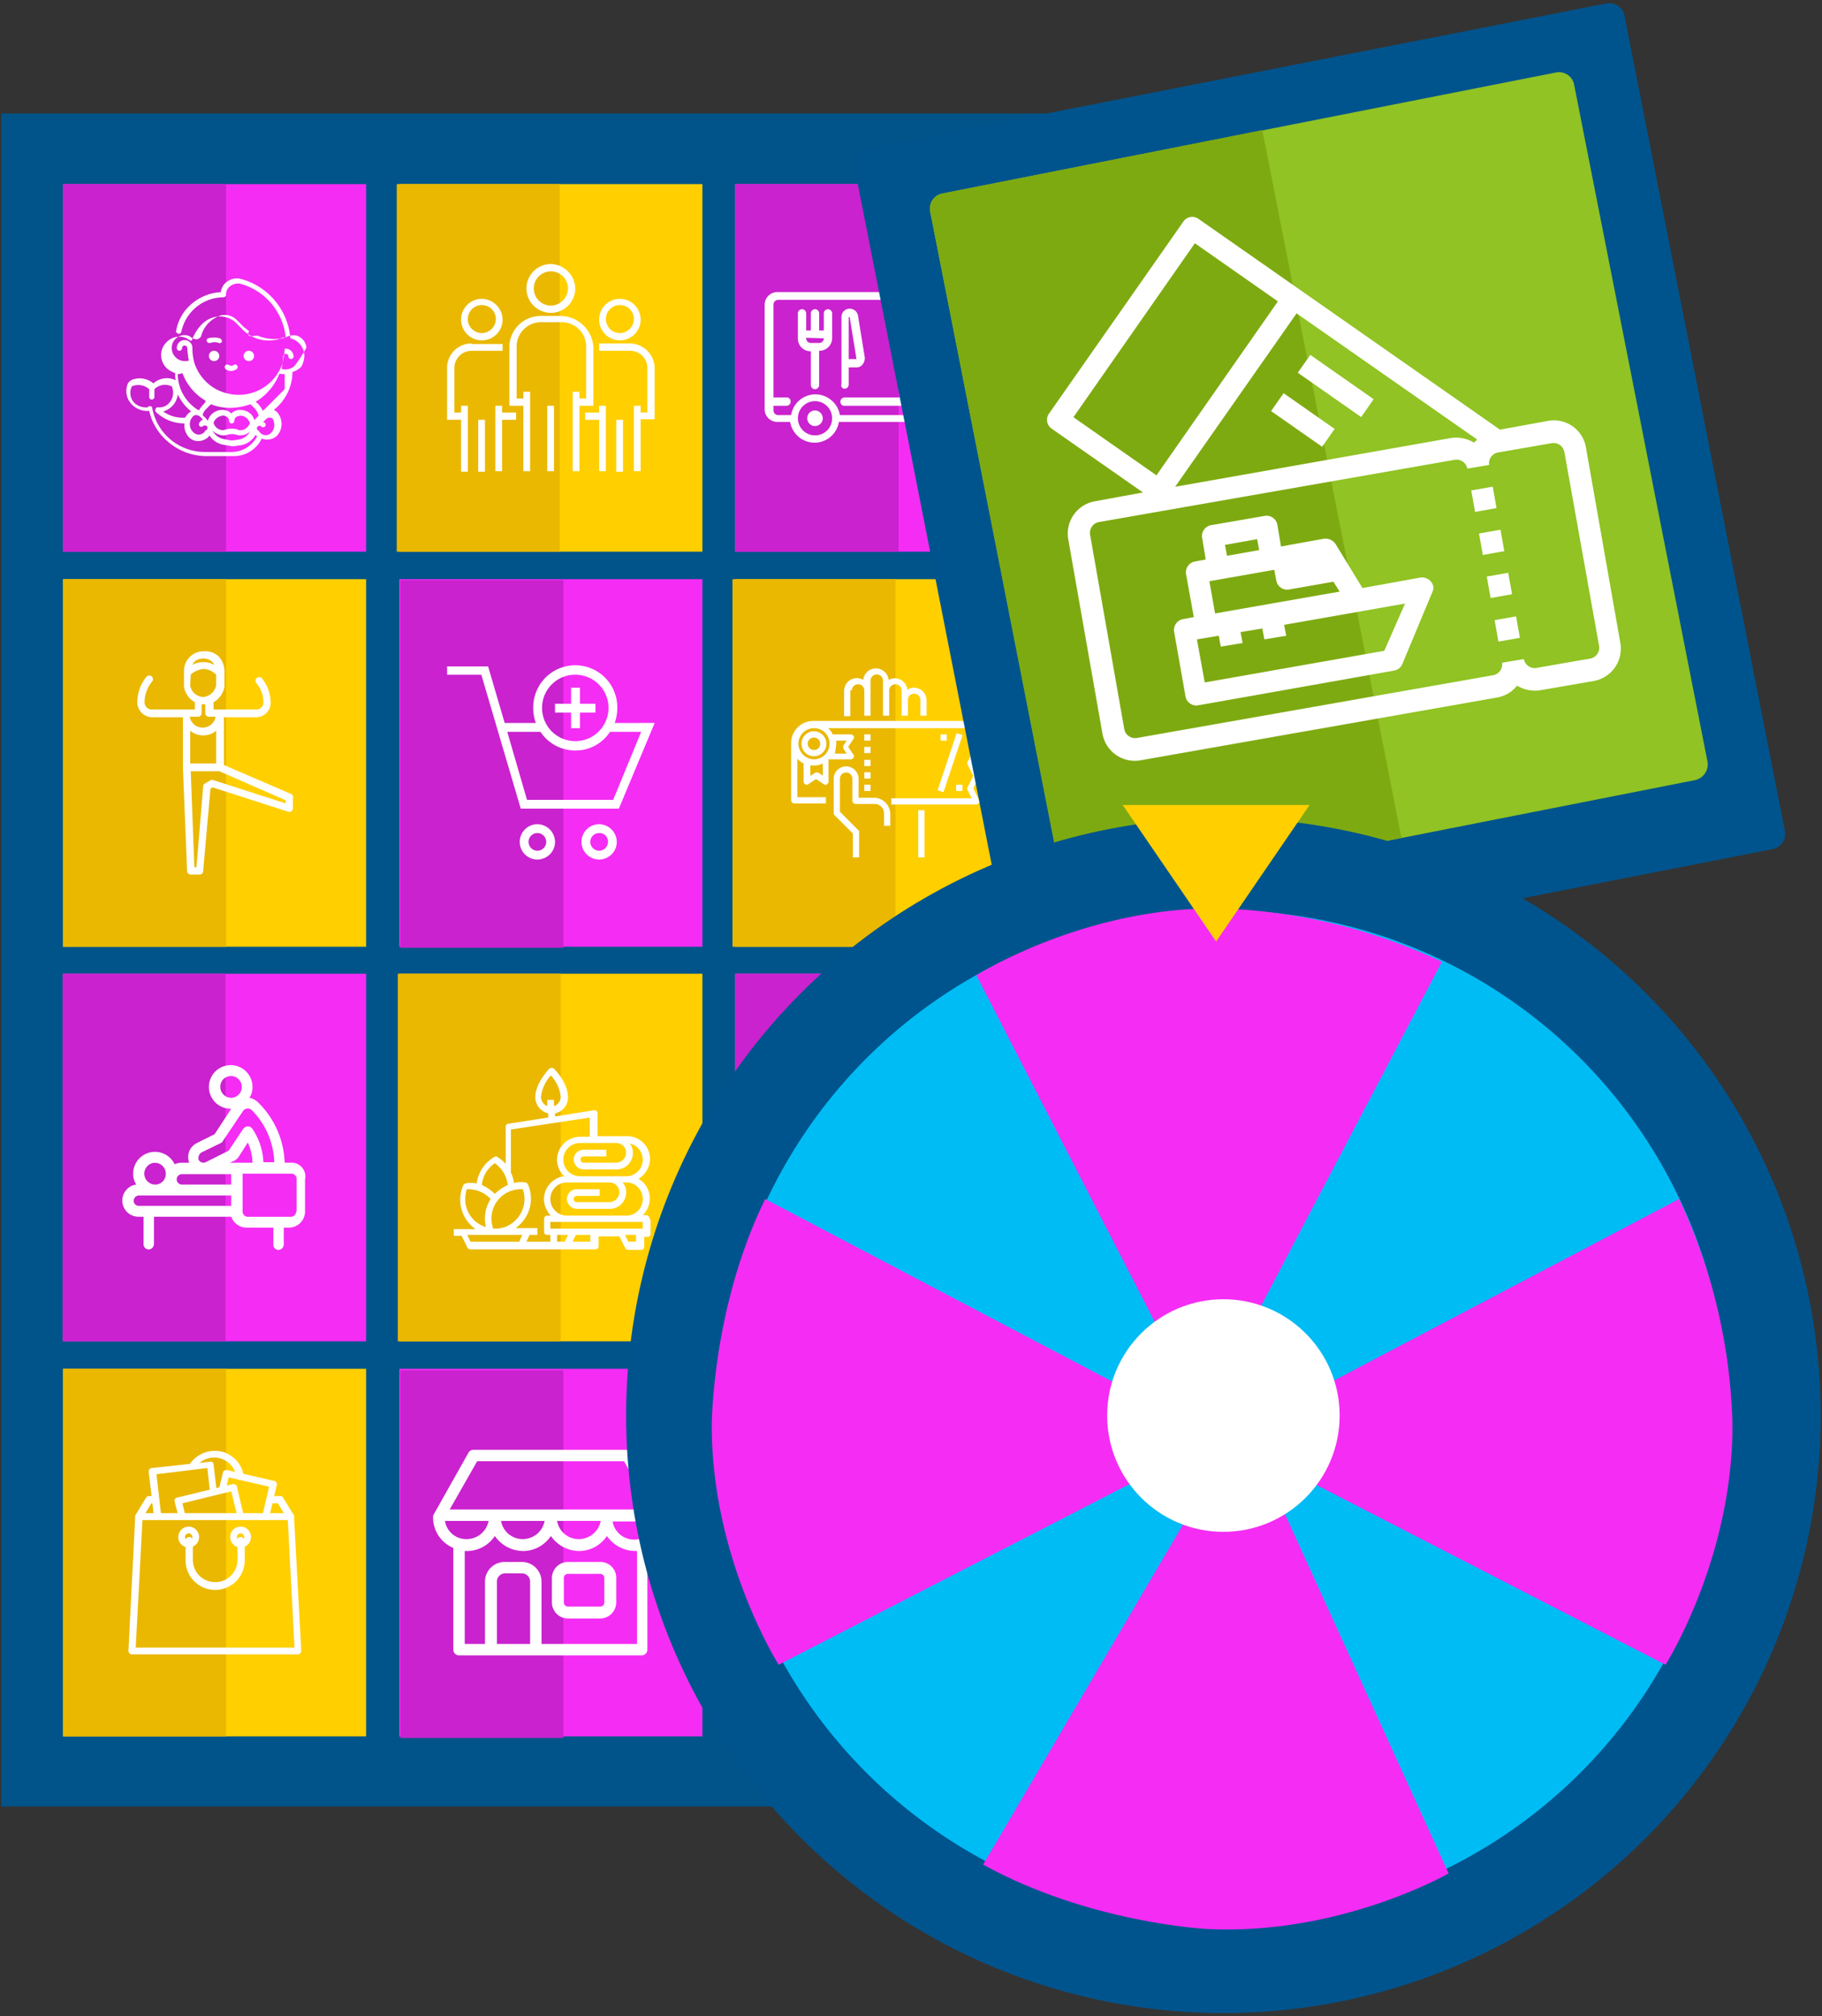 <?xml version="1.0" encoding="UTF-8" standalone="no"?>
<svg
   xmlns:dc="http://purl.org/dc/elements/1.1/"
   xmlns:cc="http://creativecommons.org/ns#"
   xmlns:rdf="http://www.w3.org/1999/02/22-rdf-syntax-ns#"
   xmlns:svg="http://www.w3.org/2000/svg"
   xmlns="http://www.w3.org/2000/svg"
   xmlns:sodipodi="http://sodipodi.sourceforge.net/DTD/sodipodi-0.dtd"
   xmlns:inkscape="http://www.inkscape.org/namespaces/inkscape"
   viewBox="0 0 245 271"
   version="1.1"
   id="svg238"
   sodipodi:docname="loteria.svg"
   width="245"
   height="271"
   inkscape:version="0.92.3 (2405546, 2018-03-11)">
  <rect x="0" y="0" width="245" height="271" fill="#333333" stroke="none"/>

  <sodipodi:namedview
     pagecolor="#ffffff"
     bordercolor="#666666"
     borderopacity="1"
     objecttolerance="10"
     gridtolerance="10"
     guidetolerance="10"
     inkscape:pageopacity="0"
     inkscape:pageshadow="2"
     inkscape:window-width="1600"
     inkscape:window-height="878"
     id="namedview240"
     showgrid="false"
     inkscape:zoom="0.87357584"
     inkscape:cx="268.12999"
     inkscape:cy="118.0782"
     inkscape:window-x="-8"
     inkscape:window-y="-8"
     inkscape:window-maximized="1"
     inkscape:current-layer="svg238" />
  <defs
     id="defs4">
    <style
       id="style2">
            .cls-1{fill:#005489}.cls-2{fill:#f52cf4}.cls-3{fill:#ca22ce}.cls-4{fill:#ffcf00}.cls-5{fill:#fff}.cls-6{fill:#eab800}.cls-7{fill:#00548d}.cls-8{fill:#90c323}.cls-9{fill:#7eaa11}.cls-10{fill:#00bcf5}
        </style>
  </defs>
  <g
     id="loteria"
     transform="translate(0.177,0.378)">
    <g
       id="Group_473"
       data-name="Group 473"
       transform="translate(0,14.877)">
      <path
         id="Rectangle_93"
         d="M 0,0 H 192.94 V 227.551 H 0 Z"
         class="cls-1"
         data-name="Rectangle 93"
         inkscape:connector-curvature="0"
         style="fill:#005489" />
      <g
         id="Group_472"
         data-name="Group 472"
         transform="translate(8.234,9.49)">
        <path
           id="Rectangle_94"
           d="M 0,0 H 40.751 V 49.404 H 0 Z"
           class="cls-2"
           data-name="Rectangle 94"
           transform="translate(0.07)"
           inkscape:connector-curvature="0"
           style="fill:#f52cf4" />
        <path
           id="Rectangle_95"
           d="M 0,0 H 21.911 V 49.404 H 0 Z"
           class="cls-3"
           data-name="Rectangle 95"
           transform="translate(0.07)"
           inkscape:connector-curvature="0"
           style="fill:#ca22ce" />
        <path
           id="Rectangle_96"
           d="M 0,0 H 40.751 V 49.404 H 0 Z"
           class="cls-4"
           data-name="Rectangle 96"
           transform="translate(45.287)"
           inkscape:connector-curvature="0"
           style="fill:#ffcf00" />
        <path
           id="Rectangle_97"
           d="M 0,0 H 40.751 V 49.404 H 0 Z"
           class="cls-2"
           data-name="Rectangle 97"
           transform="translate(90.434)"
           inkscape:connector-curvature="0"
           style="fill:#f52cf4" />
        <path
           id="Rectangle_98"
           d="M 0,0 H 40.751 V 49.404 H 0 Z"
           class="cls-4"
           data-name="Rectangle 98"
           transform="translate(135.651)"
           inkscape:connector-curvature="0"
           style="fill:#ffcf00" />
        <path
           id="Rectangle_99"
           d="M 0,0 H 40.751 V 49.404 H 0 Z"
           class="cls-4"
           data-name="Rectangle 99"
           transform="translate(0.07,53.102)"
           inkscape:connector-curvature="0"
           style="fill:#ffcf00" />
        <path
           id="Rectangle_100"
           d="M 0,0 H 40.751 V 49.404 H 0 Z"
           class="cls-2"
           data-name="Rectangle 100"
           transform="translate(45.287,53.102)"
           inkscape:connector-curvature="0"
           style="fill:#f52cf4" />
        <path
           id="Rectangle_101"
           d="M 0,0 H 40.751 V 49.404 H 0 Z"
           class="cls-4"
           data-name="Rectangle 101"
           transform="translate(90.434,53.102)"
           inkscape:connector-curvature="0"
           style="fill:#ffcf00" />
        <path
           id="Rectangle_102"
           d="M 0,0 H 40.751 V 49.404 H 0 Z"
           class="cls-2"
           data-name="Rectangle 102"
           transform="translate(135.651,53.102)"
           inkscape:connector-curvature="0"
           style="fill:#f52cf4" />
        <path
           id="Rectangle_103"
           d="M 0,0 H 40.751 V 49.404 H 0 Z"
           class="cls-2"
           data-name="Rectangle 103"
           transform="translate(0.07,106.135)"
           inkscape:connector-curvature="0"
           style="fill:#f52cf4" />
        <path
           id="Rectangle_104"
           d="M 0,0 H 40.751 V 49.404 H 0 Z"
           class="cls-4"
           data-name="Rectangle 104"
           transform="translate(45.287,106.135)"
           inkscape:connector-curvature="0"
           style="fill:#ffcf00" />
        <path
           id="Rectangle_105"
           d="M 0,0 H 40.751 V 49.404 H 0 Z"
           class="cls-2"
           data-name="Rectangle 105"
           transform="translate(90.434,106.135)"
           inkscape:connector-curvature="0"
           style="fill:#f52cf4" />
        <path
           id="Rectangle_106"
           d="M 0,0 H 40.751 V 49.404 H 0 Z"
           class="cls-4"
           data-name="Rectangle 106"
           transform="translate(135.651,106.135)"
           inkscape:connector-curvature="0"
           style="fill:#ffcf00" />
        <path
           id="Rectangle_107"
           d="M 0,0 H 40.751 V 49.404 H 0 Z"
           class="cls-4"
           data-name="Rectangle 107"
           transform="translate(0.07,159.237)"
           inkscape:connector-curvature="0"
           style="fill:#ffcf00" />
        <path
           id="Rectangle_108"
           d="M 0,0 H 40.751 V 49.404 H 0 Z"
           class="cls-2"
           data-name="Rectangle 108"
           transform="translate(45.287,159.237)"
           inkscape:connector-curvature="0"
           style="fill:#f52cf4" />
        <path
           id="Rectangle_109"
           d="M 0,0 H 40.751 V 49.404 H 0 Z"
           class="cls-4"
           data-name="Rectangle 109"
           transform="translate(90.434,159.237)"
           inkscape:connector-curvature="0"
           style="fill:#ffcf00" />
        <path
           id="Rectangle_110"
           d="M 0,0 H 40.751 V 49.404 H 0 Z"
           class="cls-2"
           data-name="Rectangle 110"
           transform="translate(135.651,159.237)"
           inkscape:connector-curvature="0"
           style="fill:#f52cf4" />
        <g
           id="Group_388"
           data-name="Group 388"
           transform="translate(8.583,12.673)">
          <g
             id="Group_379"
             data-name="Group 379">
            <g
               id="Group_378"
               data-name="Group 378">
              <path
                 id="Path_297"
                 d="m 48.034,63.416 a 2.466,2.466 0 0 0 -1.884,-2.3 9.02,9.02 0 0 0 -6.559,-7.955 2.163,2.163 0 0 0 -1.954,0.349 1.979,1.979 0 0 0 -0.837,1.4 6.622,6.622 0 0 0 -4.257,1.884 6.044,6.044 0 0 0 -1.744,3.28 c -0.07,0.209 0.07,0.349 0.279,0.419 0.209,0.07 0.349,-0.07 0.419,-0.279 a 5.816,5.816 0 0 1 5.652,-4.614 0.33,0.33 0 0 0 0.349,-0.349 1.371,1.371 0 0 1 0.628,-1.186 1.721,1.721 0 0 1 1.326,-0.279 8.352,8.352 0 0 1 6.071,7.187 2.064,2.064 0 0 0 -0.7,0.14 1.56,1.56 0 0 1 -0.7,0.209 4.862,4.862 0 0 1 -4.187,-1.186 l -0.07,-0.07 c -0.07,-0.07 -0.14,-0.07 -0.14,-0.14 l -0.977,-0.977 a 3.153,3.153 0 0 0 -2.721,-0.7 c -0.977,0.209 -2.233,0.907 -3.14,3.14 v 0.07 A 2.532,2.532 0 0 1 32.4,61.25 0.068,0.068 0 0 1 32.33,61.18 2.048,2.048 0 0 0 31.214,60.901 h -0.14 a 2.342,2.342 0 0 0 -1.6,0.768 2.4,2.4 0 0 0 -0.7,1.6 2.471,2.471 0 0 0 0.7,1.814 2.964,2.964 0 0 0 1.186,0.7 v 0.14 a 3.4,3.4 0 0 0 0.07,0.837 c -0.07,0 -0.07,-0.07 -0.14,-0.07 a 2.708,2.708 0 0 0 -2.861,0.488 2.832,2.832 0 0 0 -2.861,-0.488 1.241,1.241 0 0 0 -0.558,0.488 2.569,2.569 0 0 0 0.628,2.931 2.865,2.865 0 0 0 1.954,0.768 h 0.279 a 7.616,7.616 0 0 0 2.582,4.187 7.91,7.91 0 0 0 5.094,1.884 h 3.7 a 4.158,4.158 0 0 0 3.768,-2.373 1.38,1.38 0 0 0 0.768,0.14 1.791,1.791 0 0 0 1.256,-0.488 2.365,2.365 0 0 0 0,-3.21 1.46,1.46 0 0 0 -0.419,-0.279 6.528,6.528 0 0 0 2.512,-4.954 v -0.14 a 2.964,2.964 0 0 0 1.186,-0.7 3.393,3.393 0 0 0 0.416,-1.528 z m -9.7,12.979 h -3.7 a 7.185,7.185 0 0 1 -7.048,-5.861 0.307,0.307 0 0 0 -0.419,-0.279 c -0.07,0 -0.14,0.07 -0.209,0.14 a 2.3,2.3 0 0 1 -1.744,-0.558 1.936,1.936 0 0 1 -0.419,-2.163 0.15,0.15 0 0 1 0.14,-0.14 2.186,2.186 0 0 1 2.233,0.419 V 69 a 0.35,0.35 0 0 0 0.7,0 v -1.048 a 2.024,2.024 0 0 1 2.233,-0.419 0.15,0.15 0 0 1 0.14,0.14 l 0.349,-0.14 -0.349,0.14 a 2.039,2.039 0 0 1 -0.419,2.163 1.714,1.714 0 0 1 -1.465,0.558 c -0.14,0 -0.209,0 -0.279,0.14 a 0.337,0.337 0 0 0 0,0.488 5.519,5.519 0 0 0 3.768,1.535 h 0.07 a 2.318,2.318 0 0 0 0.628,1.884 1.682,1.682 0 0 0 1.256,0.488 2.006,2.006 0 0 0 1.256,-0.488 0.963,0.963 0 0 0 0.209,-0.279 2.794,2.794 0 0 0 1.884,1.256 l 1.186,0.209 h 0.14 l 1.047,-0.14 a 2.885,2.885 0 0 0 1.954,-1.4 l 0.209,0.209 a 3.892,3.892 0 0 1 -3.35,2.099 z m 1.116,-2.931 a 0.523,0.523 0 0 1 -0.349,-0.07 2.582,2.582 0 0 0 -1.675,0 c -0.14,0 -0.209,0.07 -0.349,0.07 A 1.34,1.34 0 0 1 35.821,72.487 1.125,1.125 0 0 1 36.1,72 a 1.466,1.466 0 0 1 0.977,-0.488 0.523,0.523 0 0 1 0.349,0.07 0.67,0.67 0 0 1 0.488,0.628 0.35,0.35 0 0 0 0.7,0 0.67,0.67 0 0 1 0.488,-0.628 c 0.14,0 0.209,-0.07 0.349,-0.07 a 1.333,1.333 0 0 1 0.977,0.488 1.749,1.749 0 0 1 0.279,0.488 1.34,1.34 0 0 1 -1.256,0.976 z m 1.256,0.209 a 2.09,2.09 0 0 1 -1.465,1.047 l -0.977,0.14 -1.116,-0.209 a 2.18,2.18 0 0 1 -1.465,-1.116 2.354,2.354 0 0 0 1.4,0.628 1.536,1.536 0 0 0 0.558,-0.07 2.151,2.151 0 0 1 1.326,0 1.188,1.188 0 0 0 0.488,0.07 2.006,2.006 0 0 0 1.253,-0.489 z M 39.45,70.742 a 1.536,1.536 0 0 0 -0.558,0.07 1.448,1.448 0 0 0 -0.7,0.419 1.187,1.187 0 0 0 -0.7,-0.419 1.536,1.536 0 0 0 -0.558,-0.07 2.057,2.057 0 0 0 -1.535,0.768 2.183,2.183 0 0 0 -0.349,0.7 c -0.07,-0.07 -0.14,-0.209 -0.209,-0.279 l -0.488,-0.488 a 1.675,1.675 0 0 1 0.488,-0.837 l 0.628,-0.628 a 6.878,6.878 0 0 0 2.652,0.488 8.493,8.493 0 0 0 2.652,-0.488 5.33,5.33 0 0 1 0.628,0.628 2.3,2.3 0 0 1 0.488,0.907 l -0.349,0.349 a 0.963,0.963 0 0 0 -0.209,0.279 3.259,3.259 0 0 0 -0.349,-0.7 2.114,2.114 0 0 0 -1.531,-0.698 z m -5.513,2.163 a 0.337,0.337 0 0 0 0.488,0 0.256,0.256 0 0 1 0.209,-0.07 h 0.14 c 0.07,0 0.07,0.07 0.14,0.07 a 0.337,0.337 0 0 1 0,0.488 c -0.07,0.07 -0.07,0.07 -0.14,0.07 -0.07,0.07 -0.14,0.209 -0.209,0.279 a 1.011,1.011 0 0 1 -1.465,0 1.477,1.477 0 0 1 0,-2.163 0.513,0.513 0 0 1 0.419,-0.14 0.992,0.992 0 0 1 0.419,0.14 l 0.488,0.488 h -0.14 l -0.07,0.07 -0.07,0.07 c -0.346,0.28 -0.346,0.559 -0.207,0.699 z m 0.488,-2.861 a 3.1,3.1 0 0 0 -0.558,0.768 c 0,-0.07 -0.07,-0.07 -0.14,-0.07 A 5.756,5.756 0 0 1 31.008,66 v -0.07 a 2.038,2.038 0 0 0 0.628,-0.14 7.194,7.194 0 0 0 2.864,3.557 c 0.07,0.07 0.209,0.14 0.279,0.209 a 2.121,2.121 0 0 1 -0.352,0.489 z m -1.6,0.907 a 1.46,1.46 0 0 0 -0.419,0.279 3.871,3.871 0 0 0 -0.419,0.558 h -0.279 a 4.44,4.44 0 0 1 -2.652,-0.837 2.964,2.964 0 0 0 1.186,-0.7 2.68,2.68 0 0 0 0.768,-1.6 6.5,6.5 0 0 0 1.812,2.301 z m 11.165,1.814 a 1.42,1.42 0 0 1 -0.419,1.047 0.992,0.992 0 0 1 -1.4,0.07 0.068,0.068 0 0 1 -0.07,-0.07 0.964,0.964 0 0 1 -0.209,-0.279 c -0.07,0 -0.07,-0.07 -0.14,-0.07 a 0.337,0.337 0 0 1 0,-0.488 c 0.07,-0.07 0.07,-0.07 0.14,-0.07 a 0.307,0.307 0 0 1 0.349,0.07 0.345,0.345 0 0 0 0.488,-0.488 l -0.07,-0.07 H 42.45 l 0.488,-0.488 a 0.637,0.637 0 0 1 0.837,0 1.773,1.773 0 0 1 0.212,0.837 z m 1.4,-6.838 v 1.954 a 0.068,0.068 0 0 1 -0.07,0.07 v 0.07 a 3609.922,3609.922 0 0 0 -0.14,0.14 5415.549,5415.549 0 0 0 -0.279,0.279 5415.055,5415.055 0 0 0 -0.209,0.209 9026.013,9026.013 0 0 0 -0.419,0.419 l -0.07,0.07 -0.07,0.07 -0.07,0.07 -0.07,0.07 -0.07,0.07 -0.07,0.07 -0.07,0.07 -0.07,0.07 -0.07,0.07 -0.07,0.07 -0.07,0.07 -0.07,0.07 -0.07,0.07 -0.07,0.07 -0.07,0.07 -0.07,0.07 -0.07,0.07 -0.07,0.07 -0.07,0.07 -0.07,0.07 a 1805.183,1805.183 0 0 1 -0.14,0.14 33017016,33017016 0 0 0 -0.14,0.14 0.15,0.15 0 0 0 -0.14,0.14 2.881,2.881 0 0 0 -0.488,-0.768 3.223,3.223 0 0 0 -0.488,-0.488 5.821,5.821 0 0 0 0.837,-0.558 7.742,7.742 0 0 0 2.372,-3.21 2.615,2.615 0 0 0 0.7,0.07 z m 1.4,-1.186 a 1.747,1.747 0 0 1 -1.256,0.558 1.36,1.36 0 0 1 -0.558,-0.07 16.478,16.478 0 0 0 0.209,-1.675 0.35,0.35 0 0 1 0.7,0 0.35,0.35 0 1 0 0.7,0 1.073,1.073 0 0 0 -1.047,-1.047 h -0.14 a 10.2,10.2 0 0 1 -0.279,1.814 v 0.07 a 6.22,6.22 0 0 1 -5.931,4.326 6.61,6.61 0 0 1 -3.28,-0.907 6.277,6.277 0 0 1 -2.721,-3.559 v -0.07 a 6.866,6.866 0 0 1 -0.209,-1.744 1.047,1.047 0 1 0 -2.093,0 0.35,0.35 0 0 0 0.7,0 0.35,0.35 0 0 1 0.7,0 16.477,16.477 0 0 0 0.209,1.675 1.536,1.536 0 0 1 -0.558,0.07 1.747,1.747 0 0 1 -1.256,-0.558 1.791,1.791 0 0 1 -0.488,-1.256 1.737,1.737 0 0 1 1.6,-1.675 h 0.14 a 1.407,1.407 0 0 1 0.768,0.209 0.068,0.068 0 0 1 0.07,0.07 1.463,1.463 0 0 0 0.768,0.279 0.256,0.256 0 0 0 0.209,-0.07 0.621,0.621 0 0 0 0.419,-0.419 3.969,3.969 0 0 1 2.634,-2.719 2.251,2.251 0 0 1 2.093,0.558 l 0.977,0.977 c 0.07,0.07 0.14,0.14 0.209,0.14 l 0.07,0.07 c 0.14,0.14 0.349,0.279 0.488,0.419 a 0.336,0.336 0 0 0 -0.14,0.419 0.384,0.384 0 0 0 0.349,0.209 h 0.14 a 2.616,2.616 0 0 1 0.768,-0.07 5.857,5.857 0 0 0 3.28,0.349 3.934,3.934 0 0 0 0.837,-0.279 2.509,2.509 0 0 1 0.768,-0.14 h 0.07 a 1.856,1.856 0 0 1 1.6,1.675 19.884,19.884 0 0 1 -1.531,2.372 z"
                 class="cls-5"
                 data-name="Path 297"
                 transform="translate(-24.1,-53.062)"
                 inkscape:connector-curvature="0"
                 style="fill:#ffffff" />
            </g>
          </g>
          <g
             id="Group_381"
             data-name="Group 381"
             transform="translate(10.79,7.946)">
            <g
               id="Group_380"
               data-name="Group 380">
              <path
                 id="Path_298"
                 d="m 41.333,64.555 a 2.867,2.867 0 0 0 -1.535,0 0.311,0.311 0 0 0 -0.209,0.419 0.384,0.384 0 0 0 0.349,0.209 h 0.14 a 1.541,1.541 0 0 1 1.116,0 c 0.209,0.07 0.419,-0.07 0.419,-0.209 a 0.434,0.434 0 0 0 -0.28,-0.419 z"
                 class="cls-5"
                 data-name="Path 298"
                 transform="translate(-39.563,-64.45)"
                 inkscape:connector-curvature="0"
                 style="fill:#ffffff" />
            </g>
          </g>
          <g
             id="Group_383"
             data-name="Group 383"
             transform="translate(11.095,9.726)">
            <g
               id="Group_382"
               data-name="Group 382">
              <circle
                 id="Ellipse_13"
                 cx="0.698"
                 cy="0.698"
                 r="0.698"
                 class="cls-5"
                 data-name="Ellipse 13"
                 style="fill:#ffffff" />
            </g>
          </g>
          <g
             id="Group_385"
             data-name="Group 385"
             transform="translate(15.77,9.726)">
            <g
               id="Group_384"
               data-name="Group 384">
              <circle
                 id="Ellipse_14"
                 cx="0.698"
                 cy="0.698"
                 r="0.698"
                 class="cls-5"
                 data-name="Ellipse 14"
                 style="fill:#ffffff" />
            </g>
          </g>
          <g
             id="Group_387"
             data-name="Group 387"
             transform="translate(13.223,11.575)">
            <g
               id="Group_386"
               data-name="Group 386">
              <path
                 id="Path_299"
                 d="m 44.69,69.755 a 0.337,0.337 0 0 0 -0.488,0 c -0.07,0.07 -0.14,0.07 -0.279,0.07 -0.07,0 -0.209,-0.07 -0.279,-0.07 a 0.345,0.345 0 0 0 -0.488,0.488 1.049,1.049 0 0 0 0.768,0.279 1.463,1.463 0 0 0 0.768,-0.279 0.337,0.337 0 0 0 -0.002,-0.488 z"
                 class="cls-5"
                 data-name="Path 299"
                 transform="translate(-43.05,-69.65)"
                 inkscape:connector-curvature="0"
                 style="fill:#ffffff" />
            </g>
          </g>
        </g>
        <path
           id="Rectangle_111"
           d="M 0,0 H 21.911 V 49.404 H 0 Z"
           class="cls-3"
           data-name="Rectangle 111"
           transform="translate(90.504)"
           inkscape:connector-curvature="0"
           style="fill:#ca22ce" />
        <g
           id="Group_391"
           data-name="Group 391"
           transform="translate(94.412,14.514)">
          <g
             id="Group_390"
             data-name="Group 390">
            <g
               id="Group_389"
               data-name="Group 389">
              <path
                 id="Path_300"
                 d="m 185.547,78.5 a 1.047,1.047 0 1 0 1.047,1.047 1.073,1.073 0 0 0 -1.047,-1.047 z"
                 class="cls-5"
                 data-name="Path 300"
                 transform="translate(-158.402,-62.59)"
                 inkscape:connector-curvature="0"
                 style="fill:#ffffff" />
              <path
                 id="Path_301"
                 d="m 156.347,78.5 a 1.047,1.047 0 1 0 1.047,1.047 1.073,1.073 0 0 0 -1.047,-1.047 z"
                 class="cls-5"
                 data-name="Path 301"
                 transform="translate(-149.578,-62.59)"
                 inkscape:connector-curvature="0"
                 style="fill:#ffffff" />
              <path
                 id="Path_302"
                 d="m 178.5,64.981 -3.908,-1.744 -2.861,-6.21 a 2.315,2.315 0 0 0 -2.024,-1.326 h -20.932 a 1.7,1.7 0 0 0 -1.675,1.675 v 14.1 a 1.7,1.7 0 0 0 1.675,1.675 h 1.744 a 3.36,3.36 0 0 0 3.28,2.791 3.314,3.314 0 0 0 3.28,-2.791 h 13.747 a 3.36,3.36 0 0 0 3.28,2.791 3.314,3.314 0 0 0 3.28,-2.791 h 0.628 a 1.7,1.7 0 0 0 1.675,-1.675 V 66.935 A 1.8,1.8 0 0 0 178.5,64.981 Z m -6.7,-5.373 1.6,3.489 h -4.885 v -3.489 h 3.28 z m -17.931,15.351 a 2.3,2.3 0 1 1 2.3,-2.3 2.278,2.278 0 0 1 -2.3,2.3 z m 20.376,0 a 2.3,2.3 0 1 1 2.3,-2.3 2.323,2.323 0 0 1 -2.301,2.3 z m 4.536,-5.094 h -0.628 a 0.55,0.55 0 0 0 -0.558,0.558 0.514,0.514 0 0 0 0.558,0.558 h 0.628 v 0.628 a 0.625,0.625 0 0 1 -0.628,0.628 h -0.628 a 3.322,3.322 0 0 0 -6.559,0 h -13.748 a 3.36,3.36 0 0 0 -3.28,-2.791 3.314,3.314 0 0 0 -3.28,2.791 h -1.744 a 0.625,0.625 0 0 1 -0.628,-0.628 v -0.628 h 1.744 a 0.55,0.55 0 0 0 0.558,-0.558 0.514,0.514 0 0 0 -0.558,-0.558 h -1.744 v -12.49 a 0.625,0.625 0 0 1 0.628,-0.628 h 20.934 a 1.222,1.222 0 0 1 1.047,0.7 l 0.488,1.116 h -5.024 a 1.1,1.1 0 0 0 -1.116,1.116 v 2.231 a 2.2,2.2 0 0 0 2.233,2.233 h 6.7 l 3.28,1.465 -0.07,0.07 a 1.609,1.609 0 0 0 -0.768,1.4 v 1.047 a 0.55,0.55 0 0 0 0.558,0.558 h 1.745 v 1.186 z m -11.3,-10.258 V 63.1 h -0.07 a 1.176,1.176 0 0 1 -1.186,-1.186 v -2.237 a 0.068,0.068 0 0 1 0.07,-0.07 z m 11.3,8.025 h -1.186 v -0.558 a 0.587,0.587 0 0 1 0.279,-0.488 l 0.628,-0.349 a 1.049,1.049 0 0 1 0.279,0.768 z"
                 class="cls-5"
                 data-name="Path 302"
                 transform="translate(-147.1,-55.7)"
                 inkscape:connector-curvature="0"
                 style="fill:#ffffff" />
              <path
                 id="Path_303"
                 d="m 174.679,76 h -12.421 a 0.55,0.55 0 0 0 -0.558,0.558 0.514,0.514 0 0 0 0.558,0.558 h 12.421 a 0.558,0.558 0 1 0 0,-1.116 z"
                 class="cls-5"
                 data-name="Path 303"
                 transform="translate(-151.512,-61.835)"
                 inkscape:connector-curvature="0"
                 style="fill:#ffffff" />
              <path
                 id="Path_304"
                 d="m 157.547,59 a 0.55,0.55 0 0 0 -0.558,0.558 v 2.3 h -0.628 v -2.3 a 0.558,0.558 0 0 0 -1.117,0 v 2.3 h -0.628 v -2.3 a 0.558,0.558 0 0 0 -1.117,0 v 3.419 a 1.7,1.7 0 0 0 1.675,1.675 h 0.07 v 4.536 a 0.558,0.558 0 0 0 1.117,0 v -4.606 h 0.07 a 1.7,1.7 0 0 0 1.675,-1.675 V 59.488 A 0.592,0.592 0 0 0 157.547,59 Z m -0.558,3.908 a 0.625,0.625 0 0 1 -0.628,0.628 h -1.117 a 0.625,0.625 0 0 1 -0.628,-0.628 v -0.07 l 2.372,0.07 z"
                 class="cls-5"
                 data-name="Path 304"
                 transform="translate(-149.034,-56.697)"
                 inkscape:connector-curvature="0"
                 style="fill:#ffffff" />
              <path
                 id="Path_305"
                 d="m 162.3,69.646 a 0.55,0.55 0 0 0 0.558,-0.558 v -2.3 h 1.047 a 1,1 0 0 0 0.837,-0.419 1.4,1.4 0 0 0 0.279,-0.907 L 164.114,59.88 A 1.128,1.128 0 0 0 163,58.9 a 1.1,1.1 0 0 0 -1.116,1.116 v 9 a 0.451,0.451 0 0 0 0.416,0.63 z m 0.558,-9.56 a 0.068,0.068 0 0 1 0.07,-0.07 c 0.07,0 0.07,0 0.07,0.07 l 0.907,5.582 h -1.047 z"
                 class="cls-5"
                 data-name="Path 305"
                 transform="translate(-151.557,-56.667)"
                 inkscape:connector-curvature="0"
                 style="fill:#ffffff" />
            </g>
          </g>
        </g>
        <path
           id="Rectangle_112"
           d="M 0,0 H 21.911 V 49.404 H 0 Z"
           class="cls-3"
           data-name="Rectangle 112"
           transform="translate(45.426,53.242)"
           inkscape:connector-curvature="0"
           style="fill:#ca22ce" />
        <path
           id="Rectangle_113"
           d="M 0,0 H 21.911 V 49.404 H 0 Z"
           class="cls-3"
           data-name="Rectangle 113"
           transform="translate(135.651,53.242)"
           inkscape:connector-curvature="0"
           style="fill:#ca22ce" />
        <path
           id="Rectangle_114"
           d="M 0,0 H 21.911 V 49.404 H 0 Z"
           class="cls-3"
           data-name="Rectangle 114"
           transform="translate(90.504,106.135)"
           inkscape:connector-curvature="0"
           style="fill:#ca22ce" />
        <path
           id="Rectangle_115"
           d="M 0,0 H 21.911 V 49.404 H 0 Z"
           class="cls-3"
           data-name="Rectangle 115"
           transform="translate(0,106.135)"
           inkscape:connector-curvature="0"
           style="fill:#ca22ce" />
        <path
           id="Rectangle_116"
           d="M 0,0 H 21.911 V 49.404 H 0 Z"
           class="cls-3"
           data-name="Rectangle 116"
           transform="translate(45.426,159.446)"
           inkscape:connector-curvature="0"
           style="fill:#ca22ce" />
        <path
           id="Rectangle_117"
           d="M 0,0 H 21.911 V 49.404 H 0 Z"
           class="cls-3"
           data-name="Rectangle 117"
           transform="translate(135.651,159.446)"
           inkscape:connector-curvature="0"
           style="fill:#ca22ce" />
        <g
           id="Group_393"
           data-name="Group 393"
           transform="translate(51.707,64.825)">
          <g
             id="Group_392"
             data-name="Group 392">
            <path
               id="Path_306"
               d="m 114.173,158.2 a 2.372,2.372 0 1 0 2.372,2.372 2.4,2.4 0 0 0 -2.372,-2.372 z m 1.186,2.373 a 1.186,1.186 0 1 1 -1.186,-1.186 1.134,1.134 0 0 1 1.186,1.186 z"
               class="cls-5"
               data-name="Path 306"
               transform="translate(-93.727,-136.987)"
               inkscape:connector-curvature="0"
               style="fill:#ffffff" />
            <path
               id="Path_307"
               d="m 102.273,158.2 a 2.372,2.372 0 1 0 2.373,2.372 2.4,2.4 0 0 0 -2.373,-2.372 z m 0,3.559 a 1.186,1.186 0 1 1 1.186,-1.186 1.176,1.176 0 0 1 -1.186,1.186 z"
               class="cls-5"
               data-name="Path 307"
               transform="translate(-90.131,-136.987)"
               inkscape:connector-curvature="0"
               style="fill:#ffffff" />
            <path
               id="Path_308"
               d="m 108.439,135.406 a 6.054,6.054 0 0 0 0.349,-1.954 5.652,5.652 0 1 0 -11.3,0 5.729,5.729 0 0 0 0.349,1.954 H 93.646 L 91.413,127.8 H 85.9 v 1.116 h 4.605 l 5.3,18 H 109 l 4.815,-11.514 z m -5.3,-6.489 a 4.452,4.452 0 0 1 4.466,4.466 4.466,4.466 0 0 1 -8.932,0 4.452,4.452 0 0 1 4.463,-4.467 z m 5.094,16.817 H 96.646 l -2.652,-9.141 h 4.466 a 5.6,5.6 0 0 0 4.675,2.512 5.513,5.513 0 0 0 4.675,-2.512 H 112 Z"
               class="cls-5"
               data-name="Path 308"
               transform="translate(-85.9,-127.8)"
               inkscape:connector-curvature="0"
               style="fill:#ffffff" />
            <path
               id="Path_309"
               d="m 108.863,137.343 h 1.186 v -2.093 h 2.093 v -1.186 h -2.093 V 131.9 h -1.186 v 2.163 H 106.7 v 1.186 h 2.163 z"
               class="cls-5"
               data-name="Path 309"
               transform="translate(-92.186,-129.039)"
               inkscape:connector-curvature="0"
               style="fill:#ffffff" />
          </g>
        </g>
        <path
           id="Path_310"
           d="m 240.425,138.9 a 3.179,3.179 0 0 0 -2.024,-0.768 H 234 v -3.07 a 3.663,3.663 0 0 0 -1.326,-3.21 4.42,4.42 0 0 0 -3.349,-0.419 0.735,0.735 0 0 0 -0.558,0.7 v 3.7 a 3.507,3.507 0 0 1 -1.6,2.861 14.341,14.341 0 0 1 -1.744,0.907 h -0.07 a 1.491,1.491 0 0 0 -1.186,-0.558 H 221.3 a 1.623,1.623 0 0 0 -1.6,1.6 v 9.49 a 1.623,1.623 0 0 0 1.6,1.6 h 2.931 a 1.513,1.513 0 0 0 0.977,-0.349 3.228,3.228 0 0 0 2.233,0.907 h 9.141 a 4.3,4.3 0 0 0 2.372,-0.628 3.494,3.494 0 0 0 1.4,-2.442 l 1.186,-7.327 a 3.488,3.488 0 0 0 -1.115,-2.994 z m -16.189,11.3 -2.931,0.07 a 0.068,0.068 0 0 1 -0.07,-0.07 v -9.49 a 0.068,0.068 0 0 1 0.07,-0.07 h 2.931 a 0.068,0.068 0 0 1 0.07,0.07 v 9.49 z m 15.77,-8.513 -1.186,7.327 c -0.07,0.419 -0.209,1.744 -2.233,1.744 h -9.141 a 1.722,1.722 0 0 1 -1.675,-1.4 v -8.234 h 0.07 a 8.16,8.16 0 0 0 2.233,-1.116 5.066,5.066 0 0 0 2.3,-4.117 v -3.07 a 2.035,2.035 0 0 1 1.4,0.279 2.218,2.218 0 0 1 0.7,1.954 v 3.846 a 0.774,0.774 0 0 0 0.768,0.768 h 5.158 a 1.539,1.539 0 0 1 1.047,0.419 1.841,1.841 0 0 1 0.559,1.602 z"
           class="cls-5"
           data-name="Path 310"
           transform="translate(-74.629,-64.024)"
           inkscape:connector-curvature="0"
           style="fill:#ffffff" />
        <g
           id="Group_394"
           data-name="Group 394"
           transform="translate(103.413,121.207)">
          <path
             id="Path_311"
             d="m 175.21,227.859 a 1.579,1.579 0 0 1 -1.6,-1.6 l 0.488,-9.63 c -1.326,-0.488 -2.093,-1.954 -2.093,-3.908 0,-2.3 1.465,-4.117 3.28,-4.117 1.815,0 3.28,1.884 3.28,4.117 0,1.954 -0.768,3.419 -2.093,3.908 l 0.488,9.63 a 1.8,1.8 0 0 1 -1.75,1.6 z m 0,-18.631 c -1.465,0 -2.652,1.6 -2.652,3.489 0,1.814 0.7,3.07 1.884,3.419 0.14,0.07 0.209,0.14 0.209,0.279 l -0.488,9.839 a 0.977,0.977 0 1 0 1.954,0 l -0.488,-9.839 c 0,-0.14 0.07,-0.279 0.209,-0.279 1.186,-0.349 1.884,-1.6 1.884,-3.419 0.139,-1.884 -1.047,-3.489 -2.512,-3.489 z"
             class="cls-5"
             data-name="Path 311"
             transform="translate(-163.626,-208.6)"
             inkscape:connector-curvature="0"
             style="fill:#ffffff" />
          <path
             id="Path_312"
             d="m 163.21,227.859 a 1.579,1.579 0 0 1 -1.6,-1.6 l 0.488,-9.63 a 3.239,3.239 0 0 1 -2.093,-3 v -4.745 a 0.3,0.3 0 0 1 0.279,-0.279 h 1.4 a 0.3,0.3 0 0 1 0.279,0.279 V 213 h 0.349 v -4.117 a 0.3,0.3 0 0 1 0.279,-0.279 h 1.256 a 0.3,0.3 0 0 1 0.279,0.279 V 213 h 0.349 v -4.117 a 0.3,0.3 0 0 1 0.279,-0.279 h 1.4 a 0.3,0.3 0 0 1 0.279,0.279 v 4.745 a 3.171,3.171 0 0 1 -2.093,3 l 0.488,9.63 a 1.579,1.579 0 0 1 -1.618,1.601 z m -2.652,-18.631 v 4.466 a 2.617,2.617 0 0 0 1.884,2.512 c 0.14,0.07 0.209,0.14 0.209,0.279 l -0.488,9.839 a 0.977,0.977 0 1 0 1.954,0 l -0.488,-9.839 c 0,-0.14 0.07,-0.279 0.209,-0.279 a 2.556,2.556 0 0 0 1.884,-2.512 v -4.466 h -0.768 v 4.117 a 0.3,0.3 0 0 1 -0.279,0.279 H 163.7 a 0.3,0.3 0 0 1 -0.279,-0.279 v -4.117 h -0.628 v 4.117 a 0.3,0.3 0 0 1 -0.279,0.279 h -0.977 a 0.3,0.3 0 0 1 -0.279,-0.279 v -4.117 z"
             class="cls-5"
             data-name="Path 312"
             transform="translate(-160,-208.6)"
             inkscape:connector-curvature="0"
             style="fill:#ffffff" />
        </g>
        <g
           id="Group_396"
           data-name="Group 396"
           transform="translate(8.025,118.416)">
          <g
             id="Group_395"
             data-name="Group 395">
            <path
               id="Path_313"
               d="M 45.909,217.719 H 45.141 A 11.851,11.851 0 0 0 41.582,209.625 2.2,2.2 0 0 0 40.4,209 a 2.58,2.58 0 0 0 0.419,-1.465 2.931,2.931 0 1 0 -2.931,2.931 h 0.07 l -2.233,3.419 -2.373,1.186 a 2.11,2.11 0 0 0 -1.047,2.652 h -0.977 a 2.229,2.229 0 0 0 -0.977,0.209 2.933,2.933 0 0 0 -5.582,1.256 2.58,2.58 0 0 0 0.419,1.465 2.173,2.173 0 0 0 0.279,4.326 h 0.7 v 3.7 a 0.7,0.7 0 0 0 0.7,0.7 0.75,0.75 0 0 0 0.7,-0.7 v -3.7 h 10.4 a 2.184,2.184 0 0 0 2.024,1.465 h 3.629 v 2.3 a 0.7,0.7 0 0 0 0.7,0.7 0.75,0.75 0 0 0 0.7,-0.7 v -2.3 h 0.7 a 2.174,2.174 0 0 0 2.163,-2.163 v -4.326 a 1.852,1.852 0 0 0 -1.974,-2.236 z M 37.954,209 a 1.474,1.474 0 0 1 -1.465,-1.465 1.431,1.431 0 0 1 1.465,-1.465 1.466,1.466 0 0 1 0,2.931 z m -3.977,7.327 2.582,-1.256 a 0.545,0.545 0 0 0 0.279,-0.279 l 2.721,-4.047 a 0.786,0.786 0 0 1 1.116,-0.14 10.37,10.37 0 0 1 3.07,7.048 H 42.28 a 8.508,8.508 0 0 0 -1.465,-4.466 0.733,0.733 0 0 0 -0.628,-0.349 0.833,0.833 0 0 0 -0.628,0.349 l -1.815,2.713 a 0.545,0.545 0 0 1 -0.279,0.279 l -2.931,1.465 a 0.733,0.733 0 0 1 -0.977,-0.349 0.938,0.938 0 0 1 0.419,-0.972 z m -6.28,1.4 a 1.474,1.474 0 0 1 1.465,1.465 1.431,1.431 0 0 1 -1.465,1.465 1.466,1.466 0 0 1 0,-2.931 z m 10.258,5.792 H 25.533 a 0.7,0.7 0 0 1 -0.7,-0.7 0.75,0.75 0 0 1 0.7,-0.7 h 12.421 z m 0,-2.861 h -6.63 a 0.7,0.7 0 0 1 0,-1.4 h 6.629 z m -0.209,-2.931 0.488,-0.209 a 1.776,1.776 0 0 0 0.837,-0.768 L 40.187,215 a 7.07,7.07 0 0 1 0.628,2.721 h -3.07 z m 8.932,6.559 a 0.7,0.7 0 0 1 -0.7,0.7 h -5.791 a 0.7,0.7 0 0 1 -0.7,-0.7 v -5.094 h 6.559 a 0.7,0.7 0 0 1 0.7,0.7 v 4.4 z"
               class="cls-5"
               data-name="Path 313"
               transform="translate(-23.3,-204.6)"
               inkscape:connector-curvature="0"
               style="fill:#ffffff" />
          </g>
        </g>
        <g
           id="Group_398"
           data-name="Group 398"
           transform="translate(49.823,170.122)">
          <g
             id="Group_397"
             data-name="Group 397">
            <path
               id="Path_314"
               d="m 112.59,300.3 h -4.326 a 2.174,2.174 0 0 0 -2.163,2.163 v 3.28 a 2.174,2.174 0 0 0 2.163,2.163 h 4.326 a 2.174,2.174 0 0 0 2.163,-2.163 v -3.28 A 2.13,2.13 0 0 0 112.59,300.3 Z m 0.558,5.443 a 0.55,0.55 0 0 1 -0.558,0.558 h -4.326 a 0.55,0.55 0 0 1 -0.558,-0.558 v -3.28 a 0.55,0.55 0 0 1 0.558,-0.558 h 4.326 a 0.55,0.55 0 0 1 0.558,0.558 z"
               class="cls-5"
               data-name="Path 314"
               transform="translate(-90.121,-285.228)"
               inkscape:connector-curvature="0"
               style="fill:#ffffff" />
            <path
               id="Path_315"
               d="m 114.81,287.771 a 0.523,0.523 0 0 0 -0.07,-0.349 l -4.675,-8.3 a 0.925,0.925 0 0 0 -0.7,-0.419 H 88.643 a 0.768,0.768 0 0 0 -0.7,0.419 l -4.675,8.3 a 0.759,0.759 0 0 0 -0.07,0.349 4.446,4.446 0 0 0 2.721,4.117 v 13.677 a 0.774,0.774 0 0 0 0.768,0.768 h 24.562 a 0.774,0.774 0 0 0 0.768,-0.768 v -13.607 a 4.571,4.571 0 0 0 2.793,-4.187 z m -25.679,-7.536 h 19.748 l 3.7,6.49 H 85.433 Z m 16.608,8.025 a 2.992,2.992 0 0 1 -2.931,2.442 2.937,2.937 0 0 1 -2.931,-2.442 z m -7.536,0 a 2.992,2.992 0 0 1 -2.931,2.442 2.937,2.937 0 0 1 -2.931,-2.442 z m -13.4,0 h 5.861 a 2.992,2.992 0 0 1 -2.931,2.442 2.876,2.876 0 0 1 -2.933,-2.442 z m 11.446,16.54 h -4.466 v -8.374 a 1.1,1.1 0 0 1 1.116,-1.116 h 2.233 a 1.1,1.1 0 0 1 1.116,1.116 v 8.374 z m 14.3,0 H 97.784 v -8.374 a 2.65,2.65 0 0 0 -2.652,-2.652 h -2.3 a 2.65,2.65 0 0 0 -2.652,2.652 v 8.374 h -2.723 v -12.493 h 0.279 a 4.514,4.514 0 0 0 3.768,-2.024 4.692,4.692 0 0 0 3.768,2.024 4.514,4.514 0 0 0 3.768,-2.024 4.692,4.692 0 0 0 3.768,2.024 4.514,4.514 0 0 0 3.768,-2.024 4.691,4.691 0 0 0 3.768,2.024 h 0.279 V 304.8 Z m -0.279,-14.026 a 2.937,2.937 0 0 1 -2.931,-2.442 h 5.861 a 3,3 0 0 1 -2.926,2.44 z"
               class="cls-5"
               data-name="Path 315"
               transform="translate(-83.2,-278.7)"
               inkscape:connector-curvature="0"
               style="fill:#ffffff" />
          </g>
        </g>
        <g
           id="Group_421"
           data-name="Group 421"
           transform="translate(142.071,170.053)">
          <g
             id="Group_400"
             data-name="Group 400"
             transform="translate(10.606)">
            <g
               id="Group_399"
               data-name="Group 399">
              <path
                 id="Path_316"
                 d="m 233.88,278.6 a 3.28,3.28 0 1 0 3.28,3.28 3.276,3.276 0 0 0 -3.28,-3.28 z m 0,5.513 a 2.3,2.3 0 1 1 2.3,-2.3 2.236,2.236 0 0 1 -2.3,2.3 z"
                 class="cls-5"
                 data-name="Path 316"
                 transform="translate(-230.6,-278.6)"
                 inkscape:connector-curvature="0"
                 style="fill:#ffffff" />
            </g>
          </g>
          <g
             id="Group_402"
             data-name="Group 402"
             transform="translate(8.304,6.908)">
            <g
               id="Group_401"
               data-name="Group 401">
              <path
                 id="Path_317"
                 d="m 234.278,288.5 h -2.791 a 4.2,4.2 0 0 0 -4.187,4.187 v 7.885 h 1.884 v 8.792 h 0.907 v -10.676 h -0.907 v 0.907 h -0.907 v -6.978 a 3.276,3.276 0 0 1 3.28,-3.28 h 2.791 a 3.276,3.276 0 0 1 3.28,3.28 v 6.978 h -0.907 v -0.907 h -0.907 v 10.676 h 0.907 v -8.792 h 1.879 v -7.885 a 4.417,4.417 0 0 0 -4.322,-4.187 z"
                 class="cls-5"
                 data-name="Path 317"
                 transform="translate(-227.3,-288.5)"
                 inkscape:connector-curvature="0"
                 style="fill:#ffffff" />
            </g>
          </g>
          <g
             id="Group_404"
             data-name="Group 404"
             transform="translate(13.467,18.98)">
            <g
               id="Group_403"
               data-name="Group 403">
              <path
                 id="Rectangle_118"
                 d="M 0,0 H 0.907 V 8.792 H 0 Z"
                 class="cls-5"
                 data-name="Rectangle 118"
                 inkscape:connector-curvature="0"
                 style="fill:#ffffff" />
            </g>
          </g>
          <g
             id="Group_406"
             data-name="Group 406"
             transform="translate(20.445,4.605)">
            <g
               id="Group_405"
               data-name="Group 405">
              <path
                 id="Path_318"
                 d="m 247.491,285.2 a 2.791,2.791 0 1 0 2.791,2.791 2.8,2.8 0 0 0 -2.791,-2.791 z m 0,4.675 a 1.884,1.884 0 1 1 1.884,-1.884 1.922,1.922 0 0 1 -1.884,1.884 z"
                 class="cls-5"
                 data-name="Path 318"
                 transform="translate(-244.7,-285.2)"
                 inkscape:connector-curvature="0"
                 style="fill:#ffffff" />
            </g>
          </g>
          <g
             id="Group_408"
             data-name="Group 408"
             transform="translate(20.376,10.676)">
            <g
               id="Group_407"
               data-name="Group 407">
              <path
                 id="Path_319"
                 d="M 248.787,293.9 H 244.6 v 0.907 h 4.187 a 2.323,2.323 0 0 1 2.3,2.3 v 6 H 250.18 V 302.2 h -0.907 v 8.8 h 0.907 v -6.978 h 1.884 v -6.982 a 3.2,3.2 0 0 0 -3.277,-3.14 z"
                 class="cls-5"
                 data-name="Path 319"
                 transform="translate(-244.6,-293.9)"
                 inkscape:connector-curvature="0"
                 style="fill:#ffffff" />
            </g>
          </g>
          <g
             id="Group_410"
             data-name="Group 410"
             transform="translate(18.561,18.98)">
            <g
               id="Group_409"
               data-name="Group 409">
              <path
                 id="Path_320"
                 d="m 243.884,305.8 v 0.977 H 242 v 0.907 h 1.884 v 6.978 h 0.907 V 305.8 Z"
                 class="cls-5"
                 data-name="Path 320"
                 transform="translate(-242,-305.8)"
                 inkscape:connector-curvature="0"
                 style="fill:#ffffff" />
            </g>
          </g>
          <g
             id="Group_412"
             data-name="Group 412"
             transform="translate(22.748,20.864)">
            <g
               id="Group_411"
               data-name="Group 411">
              <path
                 id="Rectangle_119"
                 d="M 0,0 H 0.907 V 6.978 H 0 Z"
                 class="cls-5"
                 data-name="Rectangle 119"
                 inkscape:connector-curvature="0"
                 style="fill:#ffffff" />
            </g>
          </g>
          <g
             id="Group_414"
             data-name="Group 414"
             transform="translate(1.814,4.605)">
            <g
               id="Group_413"
               data-name="Group 413">
              <path
                 id="Path_321"
                 d="m 220.791,285.2 a 2.791,2.791 0 1 0 2.791,2.791 2.755,2.755 0 0 0 -2.791,-2.791 z m 0,4.675 a 1.884,1.884 0 1 1 1.884,-1.884 1.876,1.876 0 0 1 -1.884,1.884 z"
                 class="cls-5"
                 data-name="Path 321"
                 transform="translate(-218,-285.2)"
                 inkscape:connector-curvature="0"
                 style="fill:#ffffff" />
            </g>
          </g>
          <g
             id="Group_416"
             data-name="Group 416"
             transform="translate(0,10.676)">
            <g
               id="Group_415"
               data-name="Group 415">
              <path
                 id="Path_322"
                 d="m 218.68,293.9 a 3.276,3.276 0 0 0 -3.28,3.28 v 6.978 h 1.884 v 6.978 h 0.907 v -8.792 h -0.907 v 0.907 h -0.907 v -6 a 2.323,2.323 0 0 1 2.3,-2.3 h 4.187 v -0.907 h -4.184 z"
                 class="cls-5"
                 data-name="Path 322"
                 transform="translate(-215.4,-293.9)"
                 inkscape:connector-curvature="0"
                 style="fill:#ffffff" />
            </g>
          </g>
          <g
             id="Group_418"
             data-name="Group 418"
             transform="translate(6.489,18.98)">
            <g
               id="Group_417"
               data-name="Group 417">
              <path
                 id="Path_323"
                 d="M 225.607,306.777 V 305.8 H 224.7 v 8.862 h 0.907 v -6.978 h 1.884 v -0.907 z"
                 class="cls-5"
                 data-name="Path 323"
                 transform="translate(-224.7,-305.8)"
                 inkscape:connector-curvature="0"
                 style="fill:#ffffff" />
            </g>
          </g>
          <g
             id="Group_420"
             data-name="Group 420"
             transform="translate(4.187,20.864)">
            <g
               id="Group_419"
               data-name="Group 419">
              <path
                 id="Rectangle_120"
                 d="M 0,0 H 0.907 V 6.978 H 0 Z"
                 class="cls-5"
                 data-name="Rectangle 120"
                 inkscape:connector-curvature="0"
                 style="fill:#ffffff" />
            </g>
          </g>
        </g>
        <path
           id="Rectangle_121"
           d="M 0,0 H 21.911 V 49.404 H 0 Z"
           class="cls-6"
           data-name="Rectangle 121"
           transform="translate(44.938)"
           inkscape:connector-curvature="0"
           style="fill:#eab800" />
        <path
           id="Rectangle_122"
           d="M 0,0 H 21.911 V 49.404 H 0 Z"
           class="cls-6"
           data-name="Rectangle 122"
           transform="translate(135.651)"
           inkscape:connector-curvature="0"
           style="fill:#eab800" />
        <path
           id="Rectangle_123"
           d="M 0,0 H 21.911 V 49.404 H 0 Z"
           class="cls-6"
           data-name="Rectangle 123"
           transform="translate(90.085,53.102)"
           inkscape:connector-curvature="0"
           style="fill:#eab800" />
        <path
           id="Rectangle_124"
           d="M 0,0 H 21.911 V 49.404 H 0 Z"
           class="cls-6"
           data-name="Rectangle 124"
           transform="translate(0.07,53.102)"
           inkscape:connector-curvature="0"
           style="fill:#eab800" />
        <path
           id="Rectangle_125"
           d="M 0,0 H 21.911 V 49.404 H 0 Z"
           class="cls-6"
           data-name="Rectangle 125"
           transform="translate(135.093,106.135)"
           inkscape:connector-curvature="0"
           style="fill:#eab800" />
        <path
           id="Rectangle_126"
           d="M 0,0 H 21.911 V 49.404 H 0 Z"
           class="cls-6"
           data-name="Rectangle 126"
           transform="translate(45.078,106.135)"
           inkscape:connector-curvature="0"
           style="fill:#eab800" />
        <path
           id="Rectangle_127"
           d="M 0,0 H 21.911 V 49.404 H 0 Z"
           class="cls-6"
           data-name="Rectangle 127"
           transform="translate(90.085,159.237)"
           inkscape:connector-curvature="0"
           style="fill:#eab800" />
        <path
           id="Rectangle_128"
           d="M 0,0 H 21.911 V 49.404 H 0 Z"
           class="cls-6"
           data-name="Rectangle 128"
           transform="translate(0.07,159.237)"
           inkscape:connector-curvature="0"
           style="fill:#eab800" />
        <g
           id="Group_444"
           data-name="Group 444"
           transform="translate(51.707,10.746)">
          <g
             id="Group_423"
             data-name="Group 423"
             transform="translate(10.676)">
            <g
               id="Group_422"
               data-name="Group 422">
              <path
                 id="Path_324"
                 d="m 104.48,50.3 a 3.28,3.28 0 1 0 3.28,3.28 3.369,3.369 0 0 0 -3.28,-3.28 z m 0,5.582 a 2.3,2.3 0 1 1 2.3,-2.3 2.323,2.323 0 0 1 -2.3,2.3 z"
                 class="cls-5"
                 data-name="Path 324"
                 transform="translate(-101.2,-50.3)"
                 inkscape:connector-curvature="0"
                 style="fill:#ffffff" />
            </g>
          </g>
          <g
             id="Group_425"
             data-name="Group 425"
             transform="translate(8.374,6.978)">
            <g
               id="Group_424"
               data-name="Group 424">
              <path
                 id="Path_325"
                 d="m 104.878,60.3 h -2.791 A 4.2,4.2 0 0 0 97.9,64.487 v 7.885 h 1.884 v 8.792 h 0.907 V 70.488 h -0.907 v 0.907 h -0.907 v -6.978 a 3.276,3.276 0 0 1 3.28,-3.28 h 2.791 a 3.276,3.276 0 0 1 3.28,3.28 v 6.978 h -0.907 v -0.907 h -0.907 v 10.676 h 0.907 V 72.372 H 109.2 V 64.487 A 4.467,4.467 0 0 0 104.878,60.3 Z"
                 class="cls-5"
                 data-name="Path 325"
                 transform="translate(-97.9,-60.3)"
                 inkscape:connector-curvature="0"
                 style="fill:#ffffff" />
            </g>
          </g>
          <g
             id="Group_427"
             data-name="Group 427"
             transform="translate(13.467,19.05)">
            <g
               id="Group_426"
               data-name="Group 426">
              <path
                 id="Rectangle_129"
                 d="M 0,0 H 0.907 V 8.792 H 0 Z"
                 class="cls-5"
                 data-name="Rectangle 129"
                 inkscape:connector-curvature="0"
                 style="fill:#ffffff" />
            </g>
          </g>
          <g
             id="Group_429"
             data-name="Group 429"
             transform="translate(20.445,4.675)">
            <g
               id="Group_428"
               data-name="Group 428">
              <path
                 id="Path_326"
                 d="m 117.991,57 a 2.791,2.791 0 1 0 2.791,2.791 A 2.8,2.8 0 0 0 117.991,57 Z m 0,4.605 a 1.884,1.884 0 1 1 1.884,-1.884 1.922,1.922 0 0 1 -1.884,1.884 z"
                 class="cls-5"
                 data-name="Path 326"
                 transform="translate(-115.2,-57)"
                 inkscape:connector-curvature="0"
                 style="fill:#ffffff" />
            </g>
          </g>
          <g
             id="Group_431"
             data-name="Group 431"
             transform="translate(20.445,10.676)">
            <g
               id="Group_430"
               data-name="Group 430">
              <path
                 id="Path_327"
                 d="M 119.387,65.6 H 115.2 v 0.977 h 4.187 a 2.323,2.323 0 0 1 2.3,2.3 v 6 H 120.78 V 73.97 h -0.907 v 8.792 h 0.907 v -6.974 h 1.884 V 68.81 a 3.356,3.356 0 0 0 -3.277,-3.21 z"
                 class="cls-5"
                 data-name="Path 327"
                 transform="translate(-115.2,-65.6)"
                 inkscape:connector-curvature="0"
                 style="fill:#ffffff" />
            </g>
          </g>
          <g
             id="Group_433"
             data-name="Group 433"
             transform="translate(18.561,19.05)">
            <g
               id="Group_432"
               data-name="Group 432">
              <path
                 id="Path_328"
                 d="m 114.384,77.6 v 0.907 H 112.5 v 0.977 h 1.884 v 6.908 h 0.907 V 77.6 Z"
                 class="cls-5"
                 data-name="Path 328"
                 transform="translate(-112.5,-77.6)"
                 inkscape:connector-curvature="0"
                 style="fill:#ffffff" />
            </g>
          </g>
          <g
             id="Group_435"
             data-name="Group 435"
             transform="translate(22.748,20.934)">
            <g
               id="Group_434"
               data-name="Group 434">
              <path
                 id="Rectangle_130"
                 d="M 0,0 H 0.907 V 6.978 H 0 Z"
                 class="cls-5"
                 data-name="Rectangle 130"
                 inkscape:connector-curvature="0"
                 style="fill:#ffffff" />
            </g>
          </g>
          <g
             id="Group_437"
             data-name="Group 437"
             transform="translate(1.884,4.675)">
            <g
               id="Group_436"
               data-name="Group 436">
              <path
                 id="Path_329"
                 d="M 91.391,57 A 2.791,2.791 0 1 0 94.182,59.791 2.846,2.846 0 0 0 91.391,57 Z m 0,4.605 a 1.884,1.884 0 1 1 1.884,-1.884 1.922,1.922 0 0 1 -1.884,1.884 z"
                 class="cls-5"
                 data-name="Path 329"
                 transform="translate(-88.6,-57)"
                 inkscape:connector-curvature="0"
                 style="fill:#ffffff" />
            </g>
          </g>
          <g
             id="Group_439"
             data-name="Group 439"
             transform="translate(0,10.676)">
            <g
               id="Group_438"
               data-name="Group 438">
              <path
                 id="Path_330"
                 d="m 89.18,65.6 a 3.276,3.276 0 0 0 -3.28,3.28 v 6.978 h 1.884 v 6.978 h 0.907 v -8.862 h -0.907 v 0.907 h -0.907 v -6 a 2.323,2.323 0 0 1 2.3,-2.3 h 4.187 V 65.67 H 89.18 Z"
                 class="cls-5"
                 data-name="Path 330"
                 transform="translate(-85.9,-65.6)"
                 inkscape:connector-curvature="0"
                 style="fill:#ffffff" />
            </g>
          </g>
          <g
             id="Group_441"
             data-name="Group 441"
             transform="translate(6.489,19.05)">
            <g
               id="Group_440"
               data-name="Group 440">
              <path
                 id="Path_331"
                 d="M 96.107,78.507 V 77.6 H 95.2 v 8.792 h 0.907 v -6.908 h 1.884 v -0.977 z"
                 class="cls-5"
                 data-name="Path 331"
                 transform="translate(-95.2,-77.6)"
                 inkscape:connector-curvature="0"
                 style="fill:#ffffff" />
            </g>
          </g>
          <g
             id="Group_443"
             data-name="Group 443"
             transform="translate(4.187,20.934)">
            <g
               id="Group_442"
               data-name="Group 442">
              <path
                 id="Rectangle_131"
                 d="M 0,0 H 0.907 V 6.978 H 0 Z"
                 class="cls-5"
                 data-name="Rectangle 131"
                 inkscape:connector-curvature="0"
                 style="fill:#ffffff" />
            </g>
          </g>
        </g>
        <g
           id="Group_445"
           data-name="Group 445"
           transform="translate(144.583,14.584)">
          <path
             id="Path_332"
             d="m 240,57.684 a 6.345,6.345 0 0 0 -4.466,-1.884 6.066,6.066 0 0 0 -4.466,1.884 l -0.628,0.628 -0.628,-0.628 a 6.345,6.345 0 0 0 -4.462,-1.884 6.066,6.066 0 0 0 -4.466,1.884 6.235,6.235 0 0 0 0,8.932 l 9.141,9.141 a 0.675,0.675 0 0 0 0.977,0 l 9.141,-9.141 A 6.345,6.345 0 0 0 242.027,62.15 6.8,6.8 0 0 0 240,57.684 Z m -0.907,8.094 -8.722,8.653 -8.653,-8.722 a 5.024,5.024 0 0 1 3.559,-8.583 5.133,5.133 0 0 1 3.559,1.465 l 1.116,1.116 a 0.6,0.6 0 0 0 0.907,0 l 1.117,-1.116 a 4.959,4.959 0 0 1 3.559,-1.465 5.263,5.263 0 0 1 3.559,1.465 5.139,5.139 0 0 1 0,7.187 z"
             class="cls-5"
             data-name="Path 332"
             transform="translate(-219,-55.8)"
             inkscape:connector-curvature="0"
             style="fill:#ffffff" />
        </g>
        <path
           id="Path_333"
           d="m 46.925,144.089 -9.071,-3.908 v -6.42 h 4.326 a 1.95,1.95 0 0 0 1.954,-1.954 5.268,5.268 0 0 0 -1.116,-3.21 0.5,0.5 0 1 0 -0.768,0.628 3.9,3.9 0 0 1 0.907,2.582 0.924,0.924 0 0 1 -0.907,0.907 h -5.792 v -0.977 a 2.955,2.955 0 0 0 1.465,-2.093 v -2.093 a 2.952,2.952 0 0 0 -0.768,-1.954 2.585,2.585 0 0 0 -1.954,-0.7 2.629,2.629 0 0 0 -2.721,2.652 v 2.093 a 2.88,2.88 0 0 0 1.465,2.093 v 0.977 h -5.791 a 0.954,0.954 0 0 1 -0.977,-0.977 4.335,4.335 0 0 1 0.977,-2.721 0.5,0.5 0 1 0 -0.768,-0.628 5.452,5.452 0 0 0 -1.186,3.349 2.025,2.025 0 0 0 2.024,2.024 h 4.117 v 6.908 l 0.558,13.747 a 0.477,0.477 0 0 0 0.488,0.488 h 1.186 a 0.477,0.477 0 0 0 0.488,-0.488 l 0.977,-11.025 0.279,-0.209 10.188,3.28 a 0.428,0.428 0 0 0 0.419,-0.07 0.5,0.5 0 0 0 0.209,-0.419 v -1.465 c 0.067,-0.138 -0.069,-0.347 -0.208,-0.417 z m -10.118,-4.117 h -3.489 v -4.4 a 2.737,2.737 0 0 0 3.489,0 z m -1.744,-14.1 a 1.567,1.567 0 0 1 1.465,0.768 v 0.07 a 2.834,2.834 0 0 0 -1.465,-0.349 3.03,3.03 0 0 0 -1.465,0.349 1.507,1.507 0 0 1 1.464,-0.833 z m -1.675,2.163 a 2.908,2.908 0 0 1 1.744,-0.768 2.615,2.615 0 0 1 1.675,0.768 v 1.465 a 1.964,1.964 0 0 1 -1.744,1.535 1.831,1.831 0 0 1 -1.744,-1.535 l 0.07,-1.465 z m 0.977,5.652 a 0.477,0.477 0 0 0 0.488,-0.488 v -1.186 h 0.488 v 1.187 a 0.477,0.477 0 0 0 0.488,0.488 h 0.907 a 1.771,1.771 0 0 1 -3.489,0 z m 11.793,11.653 -9.769,-3.14 a 0.461,0.461 0 0 0 -0.419,0.07 l -0.7,0.419 a 0.422,0.422 0 0 0 -0.209,0.419 l -0.907,10.816 h -0.279 l -0.488,-12.909 h 3.838 l 8.932,3.908 v 0.419 z"
           class="cls-5"
           data-name="Path 333"
           transform="translate(-16.152,-62.099)"
           inkscape:connector-curvature="0"
           style="fill:#ffffff" />
        <g
           id="Group_448"
           data-name="Group 448"
           transform="translate(97.97,65.099)">
          <g
             id="Group_447"
             data-name="Group 447">
            <g
               id="Group_446"
               data-name="Group 446">
              <path
                 id="Path_334"
                 d="m 177.739,145.418 -0.768,-1.535 0.768,-1.535 a 0.311,0.311 0 0 0 0,-0.349 l -0.768,-1.535 0.768,-1.535 a 0.386,0.386 0 0 0 -0.209,-0.558 c -0.07,0 -0.14,-0.07 -0.209,-0.07 H 155.2 a 2.978,2.978 0 0 0 -3,3 v 7.676 a 0.45,0.45 0 0 0 0.419,0.419 h 4.257 v -0.837 h -3.838 v -5.164 a 3.28,3.28 0 0 0 0.837,0.628 v 2.442 a 0.45,0.45 0 0 0 0.419,0.419 0.256,0.256 0 0 0 0.209,-0.07 l 1.047,-0.7 1.047,0.7 a 0.365,0.365 0 0 0 0.558,-0.14 0.256,0.256 0 0 0 0.07,-0.209 v -3 h -0.07 l 0.07,-0.07 v 0.07 h 3 a 0.45,0.45 0 0 0 0.419,-0.419 0.256,0.256 0 0 0 -0.07,-0.209 l -0.7,-1.047 0.7,-1.047 a 0.365,0.365 0 0 0 -0.14,-0.558 0.256,0.256 0 0 0 -0.209,-0.07 h -2.442 a 1.9,1.9 0 0 0 -0.628,-0.837 h 19.329 l -0.558,1.116 a 0.311,0.311 0 0 0 0,0.349 l 0.768,1.535 -0.768,1.535 a 0.311,0.311 0 0 0 0,0.349 l 0.768,1.535 -0.768,1.535 a 0.311,0.311 0 0 0 0,0.349 l 0.558,1.116 h -10.817 v 0.837 h 11.444 a 0.45,0.45 0 0 0 0.419,-0.419 0.256,0.256 0 0 0 -0.07,-0.209 l -0.768,-1.535 0.768,-1.535 c 0.349,-0.136 0.349,-0.279 0.279,-0.418 z m -21.213,0.279 -0.628,-0.419 a 0.6,0.6 0 0 0 -0.488,0 l -0.628,0.419 v -1.4 h 0.419 a 2.555,2.555 0 0 0 1.256,-0.279 v 1.682 z m 1.744,-4.326 v -0.419 h 1.4 l -0.419,0.628 a 0.6,0.6 0 0 0 0,0.488 l 0.419,0.628 h -1.6 a 8.725,8.725 0 0 0 0.201,-1.326 z m -0.907,0 a 2.1,2.1 0 0 1 -2.093,2.093 2.146,2.146 0 0 1 -2.093,-2.093 2.1,2.1 0 0 1 2.093,-2.093 2.056,2.056 0 0 1 2.094,2.092 z"
                 class="cls-5"
                 data-name="Path 334"
                 transform="translate(-152.2,-131.247)"
                 inkscape:connector-curvature="0"
                 style="fill:#ffffff" />
              <path
                 id="Rectangle_132"
                 d="M 0,0 H 0.837 V 0.837 H 0 Z"
                 class="cls-5"
                 data-name="Rectangle 132"
                 transform="translate(9.839,8.867)"
                 inkscape:connector-curvature="0"
                 style="fill:#ffffff" />
              <path
                 id="Rectangle_133"
                 d="M 0,0 H 0.837 V 0.837 H 0 Z"
                 class="cls-5"
                 data-name="Rectangle 133"
                 transform="translate(9.839,10.542)"
                 inkscape:connector-curvature="0"
                 style="fill:#ffffff" />
              <path
                 id="Rectangle_134"
                 d="M 0,0 H 0.837 V 0.837 H 0 Z"
                 class="cls-5"
                 data-name="Rectangle 134"
                 transform="translate(9.839,15.635)"
                 inkscape:connector-curvature="0"
                 style="fill:#ffffff" />
              <path
                 id="Rectangle_135"
                 d="M 0,0 H 0.837 V 0.837 H 0 Z"
                 class="cls-5"
                 data-name="Rectangle 135"
                 transform="translate(9.839,12.286)"
                 inkscape:connector-curvature="0"
                 style="fill:#ffffff" />
              <path
                 id="Rectangle_136"
                 d="M 0,0 H 0.837 V 0.837 H 0 Z"
                 class="cls-5"
                 data-name="Rectangle 136"
                 transform="translate(9.839,13.961)"
                 inkscape:connector-curvature="0"
                 style="fill:#ffffff" />
              <path
                 id="Rectangle_137"
                 d="M 0,0 H 8.094 V 0.837 H 0 Z"
                 class="cls-5"
                 data-name="Rectangle 137"
                 transform="rotate(-71.58,21.207,-5.47)"
                 inkscape:connector-curvature="0"
                 style="fill:#ffffff" />
              <path
                 id="Rectangle_138"
                 d="M 0,0 H 0.837 V 0.837 H 0 Z"
                 class="cls-5"
                 data-name="Rectangle 138"
                 transform="translate(22.19,15.635)"
                 inkscape:connector-curvature="0"
                 style="fill:#ffffff" />
              <path
                 id="Rectangle_139"
                 d="M 0,0 H 0.837 V 0.837 H 0 Z"
                 class="cls-5"
                 data-name="Rectangle 139"
                 transform="translate(20.096,8.867)"
                 inkscape:connector-curvature="0"
                 style="fill:#ffffff" />
              <path
                 id="Path_335"
                 d="m 155.875,140.3 a 1.675,1.675 0 1 0 1.675,1.675 1.7,1.7 0 0 0 -1.675,-1.675 z m 0,2.512 a 0.837,0.837 0 1 1 0.837,-0.837 0.806,0.806 0 0 1 -0.837,0.837 z"
                 class="cls-5"
                 data-name="Path 335"
                 transform="translate(-152.804,-131.852)"
                 inkscape:connector-curvature="0"
                 style="fill:#ffffff" />
              <path
                 id="Path_336"
                 d="m 165.843,151.257 h -2.093 v -2.582 a 1.675,1.675 0 0 0 -3.349,0 v 4.675 a 0.363,0.363 0 0 0 0.14,0.279 l 2.442,2.442 v 3.21 h 0.837 v -3.419 a 0.363,0.363 0 0 0 -0.14,-0.279 l -2.442,-2.442 v -4.466 a 0.838,0.838 0 0 1 1.675,0 v 3 a 0.45,0.45 0 0 0 0.419,0.419 h 2.582 a 1.251,1.251 0 0 1 1.256,1.256 v 1.675 h 0.837 v -1.675 a 2.207,2.207 0 0 0 -2.164,-2.093 z"
                 class="cls-5"
                 data-name="Path 336"
                 transform="translate(-154.678,-133.877)"
                 inkscape:connector-curvature="0"
                 style="fill:#ffffff" />
              <path
                 id="Rectangle_140"
                 d="M 0,0 H 0.837 V 6.35 H 0 Z"
                 class="cls-5"
                 data-name="Rectangle 140"
                 transform="translate(17.096,19.055)"
                 inkscape:connector-curvature="0"
                 style="fill:#ffffff" />
              <path
                 id="Path_337"
                 d="m 163.447,131.129 a 0.838,0.838 0 0 1 1.675,0 v 3.419 h 0.837 v -4.675 a 0.838,0.838 0 1 1 1.675,0 v 4.675 h 0.837 v -3.419 a 0.838,0.838 0 0 1 1.675,0 v 3.419 h 0.837 v -2.093 a 0.838,0.838 0 1 1 1.675,0 v 2.093 h 0.837 v -2.093 a 1.7,1.7 0 0 0 -1.675,-1.675 1.535,1.535 0 0 0 -0.907,0.279 1.7,1.7 0 0 0 -1.814,-1.535 2.048,2.048 0 0 0 -0.7,0.209 1.729,1.729 0 0 0 -1.884,-1.535 1.71,1.71 0 0 0 -1.535,1.535 1.7,1.7 0 0 0 -2.3,0.558 1.979,1.979 0 0 0 -0.279,0.907 v 3.419 h 0.837 v -3.489 z"
                 class="cls-5"
                 data-name="Path 337"
                 transform="translate(-155.282,-128.193)"
                 inkscape:connector-curvature="0"
                 style="fill:#ffffff" />
            </g>
          </g>
        </g>
        <g
           id="Group_450"
           data-name="Group 450"
           transform="translate(52.614,118.799)">
          <g
             id="Group_449"
             data-name="Group 449">
            <path
               id="Path_338"
               d="M 113.088,224.932 H 112.6 a 3.1,3.1 0 0 0 0.07,-4.4 3.835,3.835 0 0 0 -0.628,-0.488 3.138,3.138 0 0 0 1.535,-2.652 3.053,3.053 0 0 0 -3.07,-3.07 h -3.977 v -3.07 a 0.4,0.4 0 0 0 -0.419,-0.419 h -0.07 l -5.233,0.837 v -0.419 a 2.172,2.172 0 0 0 1.744,-2.163 c 0,-1.954 -1.814,-3.768 -1.884,-3.838 a 0.521,0.521 0 0 0 -0.628,0 c -0.07,0.07 -1.884,1.954 -1.884,3.838 a 2.243,2.243 0 0 0 1.744,2.163 v 0.558 l -5.373,0.837 a 0.391,0.391 0 0 0 -0.349,0.419 v 4.954 a 7.045,7.045 0 0 0 -1.116,-0.907 0.445,0.445 0 0 0 -0.419,0 4.88,4.88 0 0 0 -2.373,3.559 3.978,3.978 0 0 0 -0.907,-0.07 1.36,1.36 0 0 0 -0.558,0.07 0.464,0.464 0 0 0 -0.349,0.279 4.8,4.8 0 0 0 1.675,5.861 H 87.2 v 0.907 h 1.047 l 0.768,1.535 a 0.471,0.471 0 0 0 0.419,0.279 h 16.816 a 0.4,0.4 0 0 0 0.419,-0.419 v -1.326 h 2.791 l 0.768,1.535 a 0.471,0.471 0 0 0 0.419,0.279 h 1.744 a 0.4,0.4 0 0 0 0.419,-0.419 v -1.326 h 0.419 a 0.4,0.4 0 0 0 0.419,-0.419 V 225.7 c -0.141,-0.558 -0.348,-0.768 -0.56,-0.768 z M 112.6,222.769 A 2.2,2.2 0 0 1 110.367,225 h -7.955 a 2.233,2.233 0 0 1 0,-4.466 h 5.722 a 1.325,1.325 0 0 1 1.326,1.326 1.373,1.373 0 0 1 -1.326,1.326 h -4.4 a 0.4,0.4 0 0 1 -0.419,-0.419 0.45,0.45 0 0 1 0.419,-0.419 h 3.07 v -0.907 h -3.07 a 1.325,1.325 0 0 0 -1.326,1.326 1.373,1.373 0 0 0 1.326,1.326 h 4.4 a 2.2,2.2 0 0 0 2.233,-2.233 1.842,1.842 0 0 0 -0.488,-1.326 h 0.488 a 2.2,2.2 0 0 1 2.233,2.235 z m -3.559,-7.536 a 1.325,1.325 0 0 1 1.326,1.326 1.373,1.373 0 0 1 -1.326,1.326 h -4.4 a 0.419,0.419 0 0 1 0,-0.837 h 3.07 v -0.907 h -3.07 a 1.325,1.325 0 0 0 -1.326,1.326 1.373,1.373 0 0 0 1.326,1.326 h 4.4 a 2.2,2.2 0 0 0 2.233,-2.233 1.948,1.948 0 0 0 -0.419,-1.256 2.226,2.226 0 0 1 -0.488,4.4 h -6.21 a 2.233,2.233 0 0 1 0,-4.466 h 4.885 z m -10.118,-6.21 a 4.992,4.992 0 0 1 1.326,-2.861 4.992,4.992 0 0 1 1.326,2.861 1.341,1.341 0 0 1 -0.907,1.256 v -0.837 H 99.76 v 0.837 a 1.378,1.378 0 0 1 -0.837,-1.256 z m -6.21,8.932 a 4.182,4.182 0 0 1 1.744,2.931 5.944,5.944 0 0 0 -1.744,1.186 5.944,5.944 0 0 0 -1.744,-1.186 3.96,3.96 0 0 1 1.744,-2.931 z m 2.233,3.7 a 4.062,4.062 0 0 1 1.326,-0.209 h 0.209 a 4.022,4.022 0 0 1 -2.442,5.094 4.063,4.063 0 0 1 -1.326,0.209 H 92.5 a 3.939,3.939 0 0 1 2.446,-5.096 z m -6.21,1.116 a 4.382,4.382 0 0 1 0.209,-1.326 h 0.209 a 4.125,4.125 0 0 1 3,1.326 4.807,4.807 0 0 0 -0.628,3.768 3.894,3.894 0 0 1 -2.791,-3.77 z m 7.257,5.722 h -6.56 l -0.419,-0.907 h 7.4 z m 4.257,0 h -3.28 l 0.419,-0.907 h 1.047 v -0.907 H 95.5 a 4.822,4.822 0 0 0 1.675,-5.861 0.464,0.464 0 0 0 -0.349,-0.279 3.8,3.8 0 0 0 -1.535,0.07 4.632,4.632 0 0 0 -0.419,-1.4 v -5.792 l 10.606,-1.6 v 2.583 h -1.326 a 3.1,3.1 0 0 0 -3.07,3.07 3.01,3.01 0 0 0 0.977,2.233 3.115,3.115 0 0 0 -2.721,3.419 3.41,3.41 0 0 0 0.907,1.884 H 99.76 a 0.4,0.4 0 0 0 -0.419,0.419 v 1.744 a 0.4,0.4 0 0 0 0.419,0.419 h 0.419 v 0.907 z m 1.884,0 h -1.047 v -0.907 h 1.465 z m 3.419,0 h -2.373 l 0.419,-0.907 h 1.954 z m 6.141,0 h -1.047 l -0.419,-0.907 h 1.465 z m 0.907,-1.744 h -12.422 v -0.907 H 112.6 v 0.907 z"
               class="cls-5"
               data-name="Path 338"
               transform="translate(-87.2,-205.15)"
               inkscape:connector-curvature="0"
               style="fill:#ffffff" />
          </g>
        </g>
        <g
           id="Group_451"
           data-name="Group 451"
           transform="translate(103.134,170.401)">
          <path
             id="Path_339"
             d="m 172.928,279.1 h -11.374 a 1.95,1.95 0 0 0 -1.954,1.954 v 23.1 a 1.95,1.95 0 0 0 1.954,1.954 h 11.374 a 1.95,1.95 0 0 0 1.954,-1.954 v -23.03 a 1.925,1.925 0 0 0 -1.954,-2.024 z m -12.421,3.628 h 13.537 v 17.1 h -13.537 z m 1.116,-2.721 H 173 a 1.1,1.1 0 0 1 1.116,1.117 v 0.7 h -13.539 v -0.7 a 1.008,1.008 0 0 1 1.047,-1.117 z m 11.3,25.26 h -11.369 a 1.1,1.1 0 0 1 -1.116,-1.116 v -3.419 h 13.537 v 3.419 a 1.008,1.008 0 0 1 -1.047,1.116 z"
             class="cls-5"
             data-name="Path 339"
             transform="translate(-159.6,-279.1)"
             inkscape:connector-curvature="0"
             style="fill:#ffffff" />
          <path
             id="Path_340"
             d="m 169.814,310.8 a 1.814,1.814 0 1 0 1.814,1.814 1.8,1.8 0 0 0 -1.814,-1.814 z m 0,2.721 a 0.907,0.907 0 1 1 0.907,-0.907 0.924,0.924 0 0 1 -0.907,0.907 z"
             class="cls-5"
             data-name="Path 340"
             transform="translate(-162.139,-288.68)"
             inkscape:connector-curvature="0"
             style="fill:#ffffff" />
          <path
             id="Path_341"
             d="m 167.819,282.037 h 1.814 a 0.4,0.4 0 0 0 0.419,-0.419 0.45,0.45 0 0 0 -0.419,-0.419 h -1.814 a 0.4,0.4 0 0 0 -0.419,0.419 0.45,0.45 0 0 0 0.419,0.419 z"
             class="cls-5"
             data-name="Path 341"
             transform="translate(-161.957,-279.735)"
             inkscape:connector-curvature="0"
             style="fill:#ffffff" />
          <path
             id="Path_342"
             d="m 172.319,282.037 h 0.419 a 0.4,0.4 0 0 0 0.419,-0.419 0.45,0.45 0 0 0 -0.419,-0.419 h -0.419 a 0.4,0.4 0 0 0 -0.419,0.419 0.45,0.45 0 0 0 0.419,0.419 z"
             class="cls-5"
             data-name="Path 342"
             transform="translate(-163.317,-279.735)"
             inkscape:connector-curvature="0"
             style="fill:#ffffff" />
          <path
             id="Path_343"
             d="m 164.277,295.258 0.419,0.349 h 0.07 c 0.07,0.07 0.209,0.14 0.279,0.209 a 0.216,0.216 0 0 0 0.14,0.07 c 0.07,0.07 0.14,0.07 0.279,0.14 0.07,0.07 0.14,0.07 0.209,0.14 a 0.256,0.256 0 0 0 0.209,0.07 1.009,1.009 0 0 0 0.488,0.14 c 0.07,0 0.14,0 0.14,0.07 0.14,0 0.209,0.07 0.349,0.07 a 0.256,0.256 0 0 1 0.209,0.07 c 0.14,0 0.209,0.07 0.349,0.07 h 1.4 a 0.523,0.523 0 0 0 0.349,-0.07 0.256,0.256 0 0 0 0.209,-0.07 c 0.14,0 0.209,-0.07 0.349,-0.07 0.07,0 0.14,0 0.14,-0.07 a 1.008,1.008 0 0 1 0.488,-0.14 c 0.07,0 0.14,-0.07 0.209,-0.07 0.07,-0.07 0.14,-0.07 0.209,-0.14 0.069,-0.07 0.14,-0.07 0.279,-0.14 0.07,-0.07 0.14,-0.07 0.209,-0.14 a 0.362,0.362 0 0 1 0.279,-0.14 h 0.07 l 0.488,-0.349 a 5.716,5.716 0 0 0 2.024,-4.4 5.862,5.862 0 0 0 -11.723,0 5.27,5.27 0 0 0 1.881,4.401 z m 2.652,0.349 c -0.209,-0.07 -0.349,-0.07 -0.558,-0.14 h -0.07 a 3.408,3.408 0 0 1 -0.488,-0.209 l 1.116,-0.628 a 1.089,1.089 0 0 0 0.558,-0.907 v -0.768 l -0.14,-0.14 a 2.7,2.7 0 0 1 -0.488,-1.047 l -0.07,-0.209 -0.14,-0.07 v -0.7 l 0.14,-0.14 v -1.186 a 0.885,0.885 0 0 1 0.209,-0.558 1.715,1.715 0 0 1 1.186,-0.349 1.516,1.516 0 0 1 1.116,0.349 1.034,1.034 0 0 1 0.209,0.628 v 1.186 l 0.14,0.14 v 0.7 l -0.209,0.07 -0.07,0.209 a 1.9,1.9 0 0 1 -0.419,0.837 c -0.07,0.07 -0.07,0.14 -0.14,0.14 l -0.14,0.14 v 0.768 a 0.935,0.935 0 0 0 0.558,0.907 l 1.186,0.558 c -0.14,0.07 -0.349,0.14 -0.488,0.209 h -0.07 a 1.293,1.293 0 0 1 -0.488,0.14 4.181,4.181 0 0 1 -2.442,0.07 z m 1.186,-9.769 a 4.958,4.958 0 0 1 3.14,8.792 0.068,0.068 0 0 1 -0.07,-0.07 l -1.535,-0.768 c -0.07,0 -0.07,-0.07 -0.07,-0.14 v -0.419 l 0.07,-0.07 a 3.76,3.76 0 0 0 0.488,-0.907 0.876,0.876 0 0 0 0.419,-0.768 v -0.628 a 1.643,1.643 0 0 0 -0.14,-0.558 v -0.768 A 1.958,1.958 0 0 0 170,288.28 a 2.411,2.411 0 0 0 -1.814,-0.7 2.093,2.093 0 0 0 -1.814,0.7 1.958,1.958 0 0 0 -0.419,1.256 v 0.768 a 0.752,0.752 0 0 0 -0.14,0.558 v 0.628 a 0.9,0.9 0 0 0 0.279,0.7 4.092,4.092 0 0 0 0.558,1.116 v 0.419 c 0,0.07 0,0.07 -0.07,0.14 l -1.465,0.768 h -0.07 a 4.94,4.94 0 0 1 -1.814,-3.838 4.87,4.87 0 0 1 4.884,-4.958 z"
             class="cls-5"
             data-name="Path 343"
             transform="translate(-160.439,-280.883)"
             inkscape:connector-curvature="0"
             style="fill:#ffffff" />
          <path
             id="Path_344"
             d="M 165.129,303 H 161.5 v 3.629 h 12.63 V 303 Z m -2.652,2.721 v -1.814 h 1.814 v 1.814 z m 10.816,0 H 165.2 v -1.814 h 8.094 z"
             class="cls-5"
             data-name="Path 344"
             transform="translate(-160.174,-286.323)"
             inkscape:connector-curvature="0"
             style="fill:#ffffff" />
        </g>
        <g
           id="Group_470"
           data-name="Group 470"
           transform="translate(8.862,170.262)">
          <g
             id="Group_453"
             data-name="Group 453"
             transform="translate(8.276)">
            <g
               id="Group_452"
               data-name="Group 452">
              <path
                 id="Path_345"
                 d="m 43.575,282.249 a 3.914,3.914 0 0 0 -3.908,-3.349 4.135,4.135 0 0 0 -3.21,1.6 0.448,0.448 0 0 0 0.7,0.558 3.022,3.022 0 0 1 5.443,1.326 0.467,0.467 0 0 0 0.488,0.419 h 0.07 c 0.278,-0.065 0.487,-0.274 0.417,-0.554 z"
                 class="cls-5"
                 data-name="Path 345"
                 transform="translate(-36.361,-278.9)"
                 inkscape:connector-curvature="0"
                 style="fill:#ffffff" />
            </g>
          </g>
          <g
             id="Group_455"
             data-name="Group 455"
             transform="translate(0.925,6.071)">
            <g
               id="Group_454"
               data-name="Group 454">
              <path
                 id="Path_346"
                 d="m 47.09,290.112 -1.4,-2.3 a 0.422,0.422 0 0 0 -0.419,-0.209 H 43.95 a 0.488,0.488 0 0 0 0,0.977 H 45 l 0.837,1.4 h -18.7 l 0.837,-1.4 h 0.488 a 0.488,0.488 0 0 0 0,-0.977 h -0.768 a 0.5,0.5 0 0 0 -0.419,0.209 l -1.4,2.3 a 0.6,0.6 0 0 0 0,0.488 0.422,0.422 0 0 0 0.419,0.209 h 20.447 a 0.5,0.5 0 0 0 0.419,-0.209 1.035,1.035 0 0 0 -0.07,-0.488 z"
                 class="cls-5"
                 data-name="Path 346"
                 transform="translate(-25.825,-287.6)"
                 inkscape:connector-curvature="0"
                 style="fill:#ffffff" />
            </g>
          </g>
          <g
             id="Group_457"
             data-name="Group 457"
             transform="translate(12.194,2.582)">
            <g
               id="Group_456"
               data-name="Group 456">
              <path
                 id="Path_347"
                 d="m 49.668,284.275 c -0.07,-0.14 -0.14,-0.209 -0.279,-0.209 l -6.35,-1.465 a 0.523,0.523 0 0 0 -0.349,0.07 c -0.07,0.07 -0.209,0.14 -0.209,0.279 l -0.488,2.024 a 0.465,0.465 0 1 0 0.907,0.209 l 0.349,-1.6 5.443,1.256 -0.837,3.629 a 0.431,0.431 0 0 0 0.349,0.558 h 0.14 a 0.391,0.391 0 0 0 0.419,-0.349 l 0.977,-4.117 a 0.7,0.7 0 0 0 -0.072,-0.285 z"
                 class="cls-5"
                 data-name="Path 347"
                 transform="translate(-41.975,-282.6)"
                 inkscape:connector-curvature="0"
                 style="fill:#ffffff" />
            </g>
          </g>
          <g
             id="Group_459"
             data-name="Group 459"
             transform="translate(2.721,1.436)">
            <g
               id="Group_458"
               data-name="Group 458">
              <path
                 id="Path_348"
                 d="m 37.541,284.9 -0.419,-3.559 a 0.363,0.363 0 0 0 -0.14,-0.279 0.307,0.307 0 0 0 -0.349,-0.07 l -7.815,0.837 a 0.461,0.461 0 0 0 -0.419,0.488 l 0.7,5.931 a 0.467,0.467 0 0 0 0.488,0.419 h 0.07 a 0.461,0.461 0 0 0 0.419,-0.488 l -0.628,-5.513 6.838,-0.837 0.349,3.14 a 0.461,0.461 0 0 0 0.488,0.419 0.467,0.467 0 0 0 0.418,-0.488 z"
                 class="cls-5"
                 data-name="Path 348"
                 transform="translate(-28.4,-280.959)"
                 inkscape:connector-curvature="0"
                 style="fill:#ffffff" />
            </g>
          </g>
          <g
             id="Group_461"
             data-name="Group 461"
             transform="translate(6.193,4.466)">
            <g
               id="Group_460"
               data-name="Group 460">
              <path
                 id="Path_349"
                 d="m 42.673,289.487 -0.907,-3.838 c 0,-0.14 -0.07,-0.209 -0.209,-0.279 a 0.629,0.629 0 0 0 -0.349,-0.07 l -7.466,1.814 a 0.431,0.431 0 0 0 -0.349,0.558 l 0.488,1.884 a 0.465,0.465 0 0 0 0.907,-0.209 l -0.349,-1.465 6.559,-1.6 0.837,3.349 a 0.442,0.442 0 0 0 0.419,0.349 h 0.14 c 0.206,-0.005 0.349,-0.28 0.279,-0.493 z"
                 class="cls-5"
                 data-name="Path 349"
                 transform="translate(-33.375,-285.3)"
                 inkscape:connector-curvature="0"
                 style="fill:#ffffff" />
            </g>
          </g>
          <g
             id="Group_463"
             data-name="Group 463"
             transform="translate(0,8.374)">
            <g
               id="Group_462"
               data-name="Group 462">
              <path
                 id="Path_350"
                 d="m 46.76,291.319 c 0,-0.279 -0.209,-0.419 -0.488,-0.419 H 25.9 a 0.522,0.522 0 0 0 -0.488,0.419 L 24.5,309.392 a 0.477,0.477 0 0 0 0.488,0.488 h 22.26 a 0.477,0.477 0 0 0 0.488,-0.488 z m -21.283,17.654 0.907,-17.166 h 19.538 l 0.907,17.166 z"
                 class="cls-5"
                 data-name="Path 350"
                 transform="translate(-24.5,-290.9)"
                 inkscape:connector-curvature="0"
                 style="fill:#ffffff" />
            </g>
          </g>
          <g
             id="Group_465"
             data-name="Group 465"
             transform="translate(13.677,10.188)">
            <g
               id="Group_464"
               data-name="Group 464">
              <path
                 id="Path_351"
                 d="m 45.5,293.5 a 1.4,1.4 0 1 0 1.4,1.4 1.4,1.4 0 0 0 -1.4,-1.4 z m 0,1.884 a 0.488,0.488 0 1 1 0.488,-0.488 0.477,0.477 0 0 1 -0.488,0.488 z"
                 class="cls-5"
                 data-name="Path 351"
                 transform="translate(-44.1,-293.5)"
                 inkscape:connector-curvature="0"
                 style="fill:#ffffff" />
            </g>
          </g>
          <g
             id="Group_467"
             data-name="Group 467"
             transform="translate(6.699,10.188)">
            <g
               id="Group_466"
               data-name="Group 466">
              <path
                 id="Path_352"
                 d="m 35.5,293.5 a 1.4,1.4 0 1 0 1.4,1.4 1.4,1.4 0 0 0 -1.4,-1.4 z m 0,1.884 a 0.488,0.488 0 1 1 0.488,-0.488 0.477,0.477 0 0 1 -0.488,0.488 z"
                 class="cls-5"
                 data-name="Path 352"
                 transform="translate(-34.1,-293.5)"
                 inkscape:connector-curvature="0"
                 style="fill:#ffffff" />
            </g>
          </g>
          <g
             id="Group_469"
             data-name="Group 469"
             transform="translate(7.676,11.583)">
            <g
               id="Group_468"
               data-name="Group 468">
              <path
                 id="Path_353"
                 d="m 42.9,295.5 a 0.477,0.477 0 0 0 -0.488,0.488 0.256,0.256 0 0 0 0.07,0.209 v 2.373 a 3,3 0 1 1 -6,0 v -2.582 a 0.488,0.488 0 1 0 -0.977,0 v 2.582 a 3.978,3.978 0 1 0 7.955,0 v -2.582 A 0.592,0.592 0 0 0 42.9,295.5 Z"
                 class="cls-5"
                 data-name="Path 353"
                 transform="translate(-35.5,-295.5)"
                 inkscape:connector-curvature="0"
                 style="fill:#ffffff" />
            </g>
          </g>
        </g>
        <g
           id="Group_471"
           data-name="Group 471"
           transform="translate(143.187,118.904)">
          <path
             id="Path_354"
             d="m 235.088,228.2 a 0.488,0.488 0 1 0 0.488,0.488 0.477,0.477 0 0 0 -0.488,-0.488 z"
             class="cls-5"
             data-name="Path 354"
             transform="translate(-222.319,-212.221)"
             inkscape:connector-curvature="0"
             style="fill:#ffffff" />
          <path
             id="Path_355"
             d="m 233.323,217.252 c 0.209,0.14 0.628,-0.07 0.907,-0.488 l 0.977,-1.535 c 0.279,-0.419 0.279,-0.907 0.07,-1.047 -0.209,-0.14 -0.628,0.07 -0.907,0.488 l -0.977,1.535 c -0.279,0.419 -0.349,0.907 -0.07,1.047 z"
             class="cls-5"
             data-name="Path 355"
             transform="translate(-221.879,-207.971)"
             inkscape:connector-curvature="0"
             style="fill:#ffffff" />
          <path
             id="Path_356"
             d="m 235.708,219.284 a 0.5,0.5 0 0 0 0.7,-0.209 l 0.558,-0.907 a 0.524,0.524 0 0 0 -0.14,-0.7 0.5,0.5 0 0 0 -0.7,0.209 l -0.558,0.907 a 0.541,0.541 0 0 0 0.14,0.7 z"
             class="cls-5"
             data-name="Path 356"
             transform="translate(-222.59,-208.957)"
             inkscape:connector-curvature="0"
             style="fill:#ffffff" />
          <path
             id="Path_357"
             d="m 218.465,224.28 h 8.862 v 2.02 h -1.535 a 2.268,2.268 0 0 0 -1.744,0.768 2.5,2.5 0 0 0 -0.768,1.745 0.477,0.477 0 0 0 0.488,0.488 h 12.072 a 0.477,0.477 0 0 0 0.488,-0.488 2.5,2.5 0 0 0 -2.512,-2.512 h -1.535 v -2.021 h 8.862 a 1.431,1.431 0 0 0 1.465,-1.465 v -16.05 A 1.431,1.431 0 0 0 241.143,205.3 H 218.465 A 1.431,1.431 0 0 0 217,206.765 v 16.049 a 1.431,1.431 0 0 0 1.465,1.465 z m 16.747,4.047 h -10.885 a 1.519,1.519 0 0 1 0.349,-0.558 1.42,1.42 0 0 1 1.047,-0.419 h 8.025 a 1.374,1.374 0 0 1 1.464,0.977 z M 231.3,226.3 h -3 v -2.02 h 3 z m 10.188,-3.14 a 0.533,0.533 0 0 1 -0.349,0.14 h -22.674 a 0.477,0.477 0 0 1 -0.488,-0.488 V 220.3 h 23.655 v 2.512 a 1.179,1.179 0 0 1 -0.139,0.352 z m -23.376,-16.817 a 0.533,0.533 0 0 1 0.349,-0.14 h 22.678 a 0.477,0.477 0 0 1 0.488,0.488 v 12.56 h -23.65 V 206.7 c 0,-0.144 0.07,-0.214 0.139,-0.353 z"
             class="cls-5"
             data-name="Path 357"
             transform="translate(-217,-205.3)"
             inkscape:connector-curvature="0"
             style="fill:#ffffff" />
        </g>
      </g>
    </g>
    <g
       id="Group_477"
       data-name="Group 477"
       transform="translate(114.68,0.047)">
      <path
         id="Path_358"
         d="m 287.824,113.755 -99.436,19.538 a 2.069,2.069 0 0 1 -2.442,-1.675 L 164.384,22.065 a 2.069,2.069 0 0 1 1.675,-2.442 L 265.494,0.084 a 2.069,2.069 0 0 1 2.442,1.675 L 289.5,111.312 a 2.069,2.069 0 0 1 -1.676,2.443 z"
         class="cls-7"
         data-name="Path 358"
         transform="translate(-164.347,-0.047)"
         inkscape:connector-curvature="0"
         style="fill:#00548d" />
      <path
         id="Path_359"
         d="m 281.839,108.493 -82.479,16.259 a 2.069,2.069 0 0 1 -2.442,-1.675 L 178.984,32.085 a 2.069,2.069 0 0 1 1.675,-2.442 l 82.479,-16.259 a 2.069,2.069 0 0 1 2.442,1.675 l 17.933,90.992 a 2.159,2.159 0 0 1 -1.674,2.442 z"
         class="cls-8"
         data-name="Path 359"
         transform="translate(-168.759,-4.066)"
         inkscape:connector-curvature="0"
         style="fill:#90c323" />
      <path
         id="Path_360"
         d="m 242.344,119.609 -43.054,8.443 a 2.069,2.069 0 0 1 -2.442,-1.675 L 178.984,35.455 a 2.069,2.069 0 0 1 1.675,-2.442 L 223.643,24.5"
         class="cls-9"
         data-name="Path 360"
         transform="translate(-168.759,-7.437)"
         inkscape:connector-curvature="0"
         style="fill:#7eaa11" />
      <g
         id="Group_476"
         data-name="Group 476"
         transform="translate(25.934,28.725)">
        <g
           id="Group_475"
           data-name="Group 475">
          <g
             id="Group_474"
             data-name="Group 474">
            <path
               id="Path_361"
               d="m 268.911,68.627 -6.49,1.186 -40.541,-28.33 a 1.439,1.439 0 0 0 -2.024,0.349 L 201.783,67.65 a 1.439,1.439 0 0 0 0.349,2.024 l 12.281,8.583 -6.489,1.186 a 4.417,4.417 0 0 0 -3.559,5.094 l 4.605,26.163 a 4.417,4.417 0 0 0 5.094,3.559 L 262,105.82 a 4.362,4.362 0 0 0 2.721,-1.6 4.647,4.647 0 0 0 3.07,0.628 l 7.257,-1.256 a 4.417,4.417 0 0 0 3.559,-5.094 L 274,72.326 a 4.377,4.377 0 0 0 -5.089,-3.699 z m -9.978,2.931 a 4.647,4.647 0 0 0 -3.07,-0.628 l -37.123,6.559 16.328,-23.306 24.283,16.956 z m -37.541,-26.8 11.165,7.815 -16.329,23.381 -11.165,-7.815 z m 54.358,54.149 a 1.479,1.479 0 0 1 -1.186,1.675 l -7.257,1.256 a 1.479,1.479 0 0 1 -1.675,-1.186 l -2.931,0.488 a 1.479,1.479 0 0 1 -1.186,1.675 l -47.938,8.443 a 1.479,1.479 0 0 1 -1.675,-1.186 L 207.3,83.909 a 1.479,1.479 0 0 1 1.186,-1.675 l 47.869,-8.374 a 1.479,1.479 0 0 1 1.675,1.186 l 2.931,-0.488 a 1.479,1.479 0 0 1 1.186,-1.675 l 7.257,-1.256 a 1.479,1.479 0 0 1 1.675,1.186 z"
               class="cls-5"
               data-name="Path 361"
               transform="translate(-201.513,-41.213)"
               inkscape:connector-curvature="0"
               style="fill:#ffffff" />
            <path
               id="Rectangle_141"
               d="M 0,0 H 2.931 V 2.931 H 0 Z"
               class="cls-5"
               data-name="Rectangle 141"
               transform="rotate(-10.032,237.985,-306.584)"
               inkscape:connector-curvature="0"
               style="fill:#ffffff" />
            <path
               id="Rectangle_142"
               d="M 0,0 H 2.931 V 2.931 H 0 Z"
               class="cls-5"
               data-name="Rectangle 142"
               transform="rotate(-10.032,271.48,-309.637)"
               inkscape:connector-curvature="0"
               style="fill:#ffffff" />
            <path
               id="Rectangle_143"
               d="M 0,0 H 2.931 V 2.931 H 0 Z"
               class="cls-5"
               data-name="Rectangle 143"
               transform="rotate(-10.032,304.979,-312.684)"
               inkscape:connector-curvature="0"
               style="fill:#ffffff" />
            <path
               id="Rectangle_144"
               d="M 0,0 H 2.931 V 2.931 H 0 Z"
               class="cls-5"
               data-name="Rectangle 144"
               transform="rotate(-10.032,338.872,-315.772)"
               inkscape:connector-curvature="0"
               style="fill:#ffffff" />
            <path
               id="Rectangle_145"
               d="M 0,0 H 2.931 V 10.397 H 0 Z"
               class="cls-5"
               data-name="Rectangle 145"
               transform="rotate(-55.034,36.968,-21.89)"
               inkscape:connector-curvature="0"
               style="fill:#ffffff" />
            <path
               id="Rectangle_146"
               d="M 0,0 H 2.931 V 8.374 H 0 Z"
               class="cls-5"
               data-name="Rectangle 146"
               transform="rotate(-55.034,40.118,-15.869)"
               inkscape:connector-curvature="0"
               style="fill:#ffffff" />
            <path
               id="Path_362"
               d="m 259.066,107.094 -7.746,1.4 -3.629,-5.931 a 1.637,1.637 0 0 0 -1.535,-0.7 l -5.792,1.047 -0.488,-2.931 a 1.479,1.479 0 0 0 -1.675,-1.186 l -7.257,1.256 a 1.479,1.479 0 0 0 -1.186,1.675 l 0.488,2.931 -1.465,0.279 a 1.479,1.479 0 0 0 -1.186,1.675 l 1.047,5.792 -1.465,0.279 a 1.479,1.479 0 0 0 -1.186,1.675 l 1.535,8.722 a 1.479,1.479 0 0 0 1.675,1.186 l 26.377,-4.675 a 1.47,1.47 0 0 0 1.116,-0.907 l 4.047,-9.7 a 1.167,1.167 0 0 0 0.07,-0.837 1.561,1.561 0 0 0 -1.745,-1.05 z m -26.237,-4.4 4.326,-0.768 0.279,1.465 -4.326,0.768 z m -2.093,4.885 8.722,-1.535 0.279,1.465 a 1.479,1.479 0 0 0 1.675,1.186 l 6,-1.047 0.837,1.326 -16.749,2.935 z m 23.516,9.35 -24.144,4.257 -1.047,-5.792 2.931,-0.488 0.279,1.465 2.931,-0.488 -0.279,-1.465 2.931,-0.488 0.279,1.465 2.931,-0.488 -0.279,-1.465 16.259,-2.861 z"
               class="cls-5"
               data-name="Path 362"
               transform="translate(-208.904,-58.607)"
               inkscape:connector-curvature="0"
               style="fill:#ffffff" />
          </g>
        </g>
      </g>
    </g>
    <g
       id="Group_478"
       data-name="Group 478"
       transform="translate(84.014,107.823)">
      <circle
         id="Ellipse_15"
         cx="80.316"
         cy="80.316"
         r="80.316"
         class="cls-7"
         data-name="Ellipse 15"
         transform="translate(0,1.744)"
         style="fill:#00548d" />
      <circle
         id="Ellipse_16"
         cx="67.895"
         cy="67.895"
         r="67.895"
         class="cls-10"
         data-name="Ellipse 16"
         transform="translate(12.421,14.165)"
         style="fill:#00bcf5" />
      <path
         id="Path_363"
         d="m 250.492,181.582 -32.1,61.057 L 187.9,183.4 c 0,0 14.165,-9 32.1,-9 a 75.091,75.091 0 0 1 30.492,7.182 z"
         class="cls-2"
         data-name="Path 363"
         transform="translate(-140.799,-160.509)"
         inkscape:connector-curvature="0"
         style="fill:#f52cf4" />
      <path
         id="Path_364"
         d="m 189.2,332.852 34.96,-59.452 27.633,60.638 c 0,0 -14.584,8.374 -32.517,7.466 -0.001,-0.004 -15.776,-0.767 -30.076,-8.652 z"
         class="cls-2"
         data-name="Path 364"
         transform="translate(-141.192,-190.432)"
         inkscape:connector-curvature="0"
         style="fill:#f52cf4" />
      <path
         id="Path_365"
         d="m 144.087,230.4 61.057,32.1 -59.244,30.492 c 0,0 -9,-14.165 -9,-32.1 0,-0.068 0,-15.838 7.187,-30.492 z"
         class="cls-2"
         data-name="Path 365"
         transform="translate(-125.386,-177.437)"
         inkscape:connector-curvature="0"
         style="fill:#f52cf4" />
      <path
         id="Path_366"
         d="m 296.857,230.4 -61.057,32.1 59.243,30.494 c 0,0 9,-14.165 9,-32.1 A 74.885,74.885 0 0 0 296.857,230.4 Z"
         class="cls-2"
         data-name="Path 366"
         transform="translate(-155.275,-177.437)"
         inkscape:connector-curvature="0"
         style="fill:#f52cf4" />
      <circle
         id="Ellipse_17"
         cx="15.631"
         cy="15.631"
         r="15.631"
         class="cls-5"
         data-name="Ellipse 17"
         transform="translate(64.686,66.43)"
         style="fill:#ffffff" />
      <path
         id="Path_367"
         d="m 216.1,154.5 h 25.121 l -12.56,18.352 z"
         class="cls-4"
         data-name="Path 367"
         transform="translate(-149.321,-154.5)"
         inkscape:connector-curvature="0"
         style="fill:#ffcf00" />
    </g>
  </g>
</svg>
